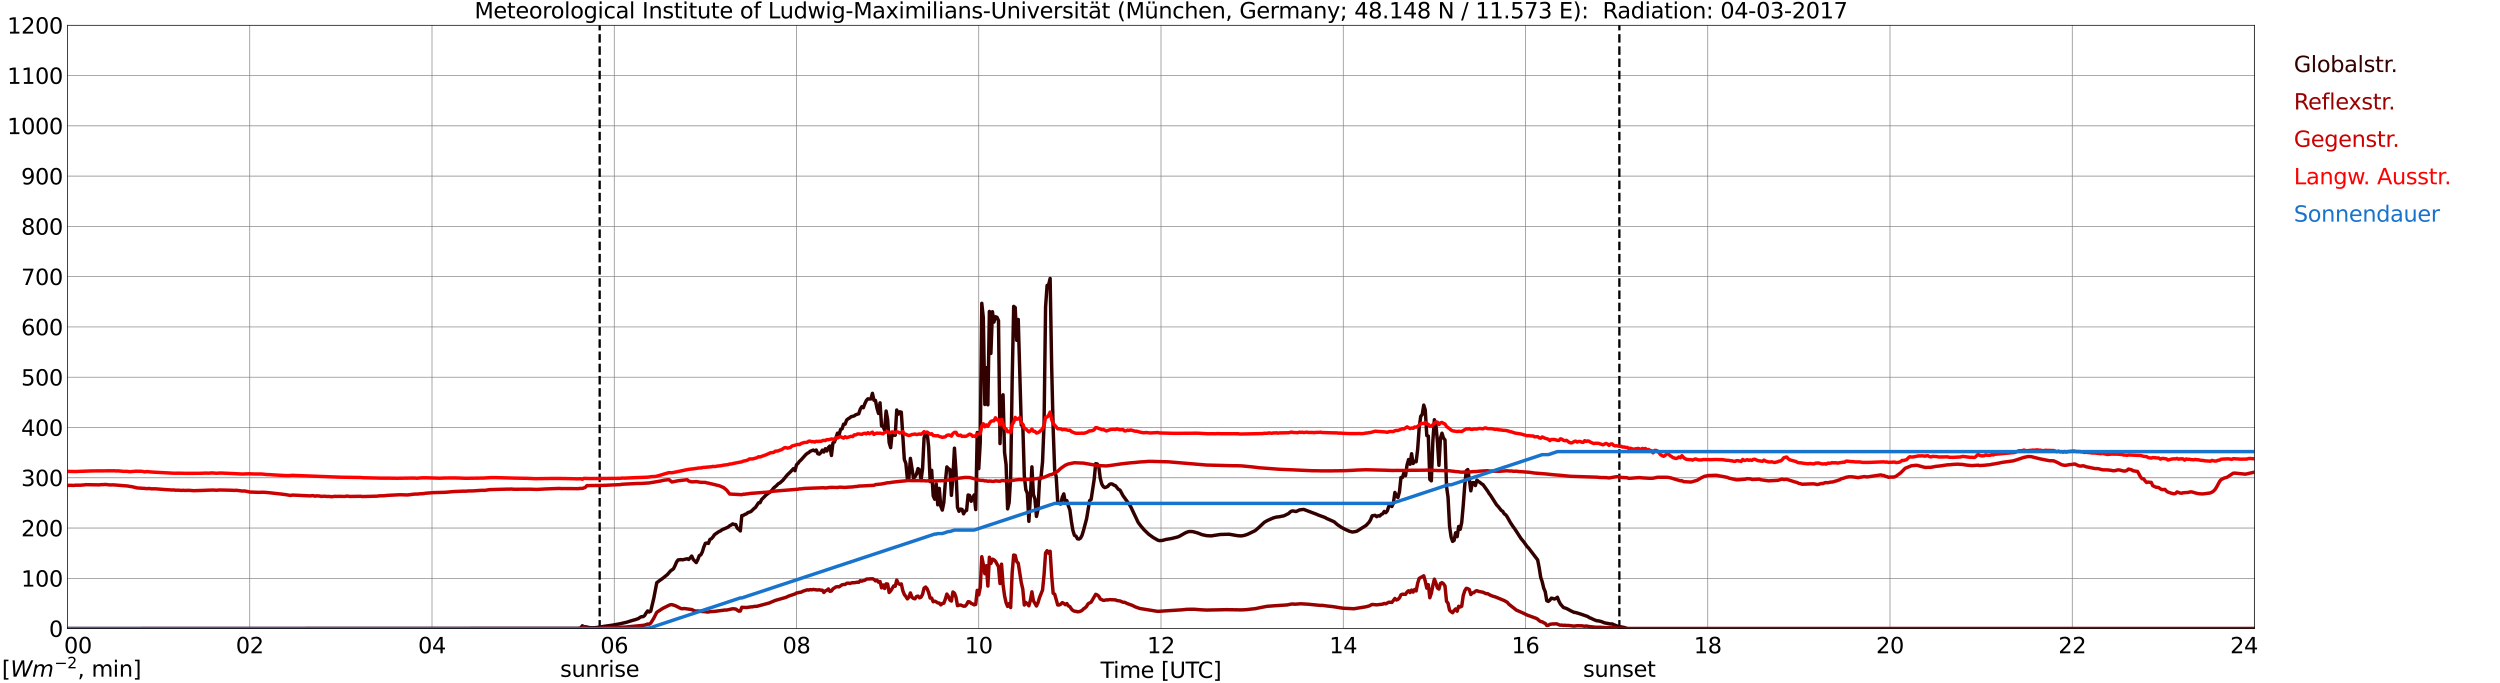 <?xml version="1.0" encoding="utf-8" standalone="no"?>
<!DOCTYPE svg PUBLIC "-//W3C//DTD SVG 1.1//EN"
  "http://www.w3.org/Graphics/SVG/1.1/DTD/svg11.dtd">
<svg xmlns:xlink="http://www.w3.org/1999/xlink" width="1085.4pt" height="296.64pt" viewBox="0 0 1085.4 296.64" xmlns="http://www.w3.org/2000/svg" version="1.1">
 <defs>
  <style type="text/css">*{stroke-linejoin: round; stroke-linecap: butt}</style>
 </defs>
 <g id="figure_1">
  <g id="patch_1">
   <path d="M 0 296.64 
L 1085.4 296.64 
L 1085.4 0 
L 0 0 
z
" style="fill: #ffffff"/>
  </g>
  <g id="axes_1">
   <g id="patch_2">
    <path d="M 29.306 272.909 
L 978.814 272.909 
L 978.814 10.976 
L 29.306 10.976 
z
" style="fill: #ffffff"/>
   </g>
   <g id="patch_3">
    <path d="M 978.814 272.909 
L 978.814 272.909 
L 978.814 10.976 
L 978.814 10.976 
z
" clip-path="url(#p087c1eecd1)" style="fill: #d3d3d3; opacity: 0.25; stroke: #d3d3d3; stroke-linejoin: miter"/>
   </g>
   <g id="matplotlib.axis_1">
    <g id="xtick_1">
     <g id="line2d_1">
      <path d="M 29.306 272.909 
L 29.306 10.976 
" clip-path="url(#p087c1eecd1)" style="fill: none; stroke: #808080; stroke-width: 0.3; stroke-linecap: square"/>
     </g>
     <g id="line2d_2"/>
     <g id="text_1">
      <!--    00 -->
      <g transform="translate(18.733 283.627) scale(0.095 -0.095)">
       <defs>
        <path id="DejaVuSans-20" transform="scale(0.016)"/>
        <path id="DejaVuSans-30" d="M 2034 4250 
Q 1547 4250 1301 3770 
Q 1056 3291 1056 2328 
Q 1056 1369 1301 889 
Q 1547 409 2034 409 
Q 2525 409 2770 889 
Q 3016 1369 3016 2328 
Q 3016 3291 2770 3770 
Q 2525 4250 2034 4250 
z
M 2034 4750 
Q 2819 4750 3233 4129 
Q 3647 3509 3647 2328 
Q 3647 1150 3233 529 
Q 2819 -91 2034 -91 
Q 1250 -91 836 529 
Q 422 1150 422 2328 
Q 422 3509 836 4129 
Q 1250 4750 2034 4750 
z
" transform="scale(0.016)"/>
       </defs>
       <use xlink:href="#DejaVuSans-20"/>
       <use xlink:href="#DejaVuSans-20" transform="translate(31.787 0)"/>
       <use xlink:href="#DejaVuSans-20" transform="translate(63.574 0)"/>
       <use xlink:href="#DejaVuSans-30" transform="translate(95.361 0)"/>
       <use xlink:href="#DejaVuSans-30" transform="translate(158.984 0)"/>
      </g>
     </g>
    </g>
    <g id="xtick_2">
     <g id="line2d_3">
      <path d="M 108.431 272.909 
L 108.431 10.976 
" clip-path="url(#p087c1eecd1)" style="fill: none; stroke: #808080; stroke-width: 0.3; stroke-linecap: square"/>
     </g>
     <g id="line2d_4"/>
     <g id="text_2">
      <!-- 02 -->
      <g transform="translate(102.387 283.627) scale(0.095 -0.095)">
       <defs>
        <path id="DejaVuSans-32" d="M 1228 531 
L 3431 531 
L 3431 0 
L 469 0 
L 469 531 
Q 828 903 1448 1529 
Q 2069 2156 2228 2338 
Q 2531 2678 2651 2914 
Q 2772 3150 2772 3378 
Q 2772 3750 2511 3984 
Q 2250 4219 1831 4219 
Q 1534 4219 1204 4116 
Q 875 4013 500 3803 
L 500 4441 
Q 881 4594 1212 4672 
Q 1544 4750 1819 4750 
Q 2544 4750 2975 4387 
Q 3406 4025 3406 3419 
Q 3406 3131 3298 2873 
Q 3191 2616 2906 2266 
Q 2828 2175 2409 1742 
Q 1991 1309 1228 531 
z
" transform="scale(0.016)"/>
       </defs>
       <use xlink:href="#DejaVuSans-30"/>
       <use xlink:href="#DejaVuSans-32" transform="translate(63.623 0)"/>
      </g>
     </g>
    </g>
    <g id="xtick_3">
     <g id="line2d_5">
      <path d="M 187.557 272.909 
L 187.557 10.976 
" clip-path="url(#p087c1eecd1)" style="fill: none; stroke: #808080; stroke-width: 0.3; stroke-linecap: square"/>
     </g>
     <g id="line2d_6"/>
     <g id="text_3">
      <!-- 04 -->
      <g transform="translate(181.513 283.627) scale(0.095 -0.095)">
       <defs>
        <path id="DejaVuSans-34" d="M 2419 4116 
L 825 1625 
L 2419 1625 
L 2419 4116 
z
M 2253 4666 
L 3047 4666 
L 3047 1625 
L 3713 1625 
L 3713 1100 
L 3047 1100 
L 3047 0 
L 2419 0 
L 2419 1100 
L 313 1100 
L 313 1709 
L 2253 4666 
z
" transform="scale(0.016)"/>
       </defs>
       <use xlink:href="#DejaVuSans-30"/>
       <use xlink:href="#DejaVuSans-34" transform="translate(63.623 0)"/>
      </g>
     </g>
    </g>
    <g id="xtick_4">
     <g id="line2d_7">
      <path d="M 266.683 272.909 
L 266.683 10.976 
" clip-path="url(#p087c1eecd1)" style="fill: none; stroke: #808080; stroke-width: 0.3; stroke-linecap: square"/>
     </g>
     <g id="line2d_8"/>
     <g id="text_4">
      <!-- 06 -->
      <g transform="translate(260.638 283.627) scale(0.095 -0.095)">
       <defs>
        <path id="DejaVuSans-36" d="M 2113 2584 
Q 1688 2584 1439 2293 
Q 1191 2003 1191 1497 
Q 1191 994 1439 701 
Q 1688 409 2113 409 
Q 2538 409 2786 701 
Q 3034 994 3034 1497 
Q 3034 2003 2786 2293 
Q 2538 2584 2113 2584 
z
M 3366 4563 
L 3366 3988 
Q 3128 4100 2886 4159 
Q 2644 4219 2406 4219 
Q 1781 4219 1451 3797 
Q 1122 3375 1075 2522 
Q 1259 2794 1537 2939 
Q 1816 3084 2150 3084 
Q 2853 3084 3261 2657 
Q 3669 2231 3669 1497 
Q 3669 778 3244 343 
Q 2819 -91 2113 -91 
Q 1303 -91 875 529 
Q 447 1150 447 2328 
Q 447 3434 972 4092 
Q 1497 4750 2381 4750 
Q 2619 4750 2861 4703 
Q 3103 4656 3366 4563 
z
" transform="scale(0.016)"/>
       </defs>
       <use xlink:href="#DejaVuSans-30"/>
       <use xlink:href="#DejaVuSans-36" transform="translate(63.623 0)"/>
      </g>
     </g>
    </g>
    <g id="xtick_5">
     <g id="line2d_9">
      <path d="M 345.808 272.909 
L 345.808 10.976 
" clip-path="url(#p087c1eecd1)" style="fill: none; stroke: #808080; stroke-width: 0.3; stroke-linecap: square"/>
     </g>
     <g id="line2d_10"/>
     <g id="text_5">
      <!-- 08 -->
      <g transform="translate(339.764 283.627) scale(0.095 -0.095)">
       <defs>
        <path id="DejaVuSans-38" d="M 2034 2216 
Q 1584 2216 1326 1975 
Q 1069 1734 1069 1313 
Q 1069 891 1326 650 
Q 1584 409 2034 409 
Q 2484 409 2743 651 
Q 3003 894 3003 1313 
Q 3003 1734 2745 1975 
Q 2488 2216 2034 2216 
z
M 1403 2484 
Q 997 2584 770 2862 
Q 544 3141 544 3541 
Q 544 4100 942 4425 
Q 1341 4750 2034 4750 
Q 2731 4750 3128 4425 
Q 3525 4100 3525 3541 
Q 3525 3141 3298 2862 
Q 3072 2584 2669 2484 
Q 3125 2378 3379 2068 
Q 3634 1759 3634 1313 
Q 3634 634 3220 271 
Q 2806 -91 2034 -91 
Q 1263 -91 848 271 
Q 434 634 434 1313 
Q 434 1759 690 2068 
Q 947 2378 1403 2484 
z
M 1172 3481 
Q 1172 3119 1398 2916 
Q 1625 2713 2034 2713 
Q 2441 2713 2670 2916 
Q 2900 3119 2900 3481 
Q 2900 3844 2670 4047 
Q 2441 4250 2034 4250 
Q 1625 4250 1398 4047 
Q 1172 3844 1172 3481 
z
" transform="scale(0.016)"/>
       </defs>
       <use xlink:href="#DejaVuSans-30"/>
       <use xlink:href="#DejaVuSans-38" transform="translate(63.623 0)"/>
      </g>
     </g>
    </g>
    <g id="xtick_6">
     <g id="line2d_11">
      <path d="M 424.934 272.909 
L 424.934 10.976 
" clip-path="url(#p087c1eecd1)" style="fill: none; stroke: #808080; stroke-width: 0.3; stroke-linecap: square"/>
     </g>
     <g id="line2d_12"/>
     <g id="text_6">
      <!-- 10 -->
      <g transform="translate(418.89 283.627) scale(0.095 -0.095)">
       <defs>
        <path id="DejaVuSans-31" d="M 794 531 
L 1825 531 
L 1825 4091 
L 703 3866 
L 703 4441 
L 1819 4666 
L 2450 4666 
L 2450 531 
L 3481 531 
L 3481 0 
L 794 0 
L 794 531 
z
" transform="scale(0.016)"/>
       </defs>
       <use xlink:href="#DejaVuSans-31"/>
       <use xlink:href="#DejaVuSans-30" transform="translate(63.623 0)"/>
      </g>
     </g>
    </g>
    <g id="xtick_7">
     <g id="line2d_13">
      <path d="M 504.06 272.909 
L 504.06 10.976 
" clip-path="url(#p087c1eecd1)" style="fill: none; stroke: #808080; stroke-width: 0.3; stroke-linecap: square"/>
     </g>
     <g id="line2d_14"/>
     <g id="text_7">
      <!-- 12 -->
      <g transform="translate(498.015 283.627) scale(0.095 -0.095)">
       <use xlink:href="#DejaVuSans-31"/>
       <use xlink:href="#DejaVuSans-32" transform="translate(63.623 0)"/>
      </g>
     </g>
    </g>
    <g id="xtick_8">
     <g id="line2d_15">
      <path d="M 583.185 272.909 
L 583.185 10.976 
" clip-path="url(#p087c1eecd1)" style="fill: none; stroke: #808080; stroke-width: 0.3; stroke-linecap: square"/>
     </g>
     <g id="line2d_16"/>
     <g id="text_8">
      <!-- 14 -->
      <g transform="translate(577.141 283.627) scale(0.095 -0.095)">
       <use xlink:href="#DejaVuSans-31"/>
       <use xlink:href="#DejaVuSans-34" transform="translate(63.623 0)"/>
      </g>
     </g>
    </g>
    <g id="xtick_9">
     <g id="line2d_17">
      <path d="M 662.311 272.909 
L 662.311 10.976 
" clip-path="url(#p087c1eecd1)" style="fill: none; stroke: #808080; stroke-width: 0.3; stroke-linecap: square"/>
     </g>
     <g id="line2d_18"/>
     <g id="text_9">
      <!-- 16 -->
      <g transform="translate(656.267 283.627) scale(0.095 -0.095)">
       <use xlink:href="#DejaVuSans-31"/>
       <use xlink:href="#DejaVuSans-36" transform="translate(63.623 0)"/>
      </g>
     </g>
    </g>
    <g id="xtick_10">
     <g id="line2d_19">
      <path d="M 741.437 272.909 
L 741.437 10.976 
" clip-path="url(#p087c1eecd1)" style="fill: none; stroke: #808080; stroke-width: 0.3; stroke-linecap: square"/>
     </g>
     <g id="line2d_20"/>
     <g id="text_10">
      <!-- 18 -->
      <g transform="translate(735.392 283.627) scale(0.095 -0.095)">
       <use xlink:href="#DejaVuSans-31"/>
       <use xlink:href="#DejaVuSans-38" transform="translate(63.623 0)"/>
      </g>
     </g>
    </g>
    <g id="xtick_11">
     <g id="line2d_21">
      <path d="M 820.562 272.909 
L 820.562 10.976 
" clip-path="url(#p087c1eecd1)" style="fill: none; stroke: #808080; stroke-width: 0.3; stroke-linecap: square"/>
     </g>
     <g id="line2d_22"/>
     <g id="text_11">
      <!-- 20 -->
      <g transform="translate(814.518 283.627) scale(0.095 -0.095)">
       <use xlink:href="#DejaVuSans-32"/>
       <use xlink:href="#DejaVuSans-30" transform="translate(63.623 0)"/>
      </g>
     </g>
    </g>
    <g id="xtick_12">
     <g id="line2d_23">
      <path d="M 899.688 272.909 
L 899.688 10.976 
" clip-path="url(#p087c1eecd1)" style="fill: none; stroke: #808080; stroke-width: 0.3; stroke-linecap: square"/>
     </g>
     <g id="line2d_24"/>
     <g id="text_12">
      <!-- 22 -->
      <g transform="translate(893.644 283.627) scale(0.095 -0.095)">
       <use xlink:href="#DejaVuSans-32"/>
       <use xlink:href="#DejaVuSans-32" transform="translate(63.623 0)"/>
      </g>
     </g>
    </g>
    <g id="xtick_13">
     <g id="line2d_25">
      <path d="M 978.814 272.909 
L 978.814 10.976 
" clip-path="url(#p087c1eecd1)" style="fill: none; stroke: #808080; stroke-width: 0.3; stroke-linecap: square"/>
     </g>
     <g id="line2d_26"/>
     <g id="text_13">
      <!-- 24    -->
      <g transform="translate(968.241 283.627) scale(0.095 -0.095)">
       <use xlink:href="#DejaVuSans-32"/>
       <use xlink:href="#DejaVuSans-34" transform="translate(63.623 0)"/>
       <use xlink:href="#DejaVuSans-20" transform="translate(127.246 0)"/>
       <use xlink:href="#DejaVuSans-20" transform="translate(159.033 0)"/>
       <use xlink:href="#DejaVuSans-20" transform="translate(190.82 0)"/>
      </g>
     </g>
    </g>
    <g id="text_14">
     <!-- Time [UTC] -->
     <g transform="translate(477.806 294.322) scale(0.095 -0.095)">
      <defs>
       <path id="DejaVuSans-54" d="M -19 4666 
L 3928 4666 
L 3928 4134 
L 2272 4134 
L 2272 0 
L 1638 0 
L 1638 4134 
L -19 4134 
L -19 4666 
z
" transform="scale(0.016)"/>
       <path id="DejaVuSans-69" d="M 603 3500 
L 1178 3500 
L 1178 0 
L 603 0 
L 603 3500 
z
M 603 4863 
L 1178 4863 
L 1178 4134 
L 603 4134 
L 603 4863 
z
" transform="scale(0.016)"/>
       <path id="DejaVuSans-6d" d="M 3328 2828 
Q 3544 3216 3844 3400 
Q 4144 3584 4550 3584 
Q 5097 3584 5394 3201 
Q 5691 2819 5691 2113 
L 5691 0 
L 5113 0 
L 5113 2094 
Q 5113 2597 4934 2840 
Q 4756 3084 4391 3084 
Q 3944 3084 3684 2787 
Q 3425 2491 3425 1978 
L 3425 0 
L 2847 0 
L 2847 2094 
Q 2847 2600 2669 2842 
Q 2491 3084 2119 3084 
Q 1678 3084 1418 2786 
Q 1159 2488 1159 1978 
L 1159 0 
L 581 0 
L 581 3500 
L 1159 3500 
L 1159 2956 
Q 1356 3278 1631 3431 
Q 1906 3584 2284 3584 
Q 2666 3584 2933 3390 
Q 3200 3197 3328 2828 
z
" transform="scale(0.016)"/>
       <path id="DejaVuSans-65" d="M 3597 1894 
L 3597 1613 
L 953 1613 
Q 991 1019 1311 708 
Q 1631 397 2203 397 
Q 2534 397 2845 478 
Q 3156 559 3463 722 
L 3463 178 
Q 3153 47 2828 -22 
Q 2503 -91 2169 -91 
Q 1331 -91 842 396 
Q 353 884 353 1716 
Q 353 2575 817 3079 
Q 1281 3584 2069 3584 
Q 2775 3584 3186 3129 
Q 3597 2675 3597 1894 
z
M 3022 2063 
Q 3016 2534 2758 2815 
Q 2500 3097 2075 3097 
Q 1594 3097 1305 2825 
Q 1016 2553 972 2059 
L 3022 2063 
z
" transform="scale(0.016)"/>
       <path id="DejaVuSans-5b" d="M 550 4863 
L 1875 4863 
L 1875 4416 
L 1125 4416 
L 1125 -397 
L 1875 -397 
L 1875 -844 
L 550 -844 
L 550 4863 
z
" transform="scale(0.016)"/>
       <path id="DejaVuSans-55" d="M 556 4666 
L 1191 4666 
L 1191 1831 
Q 1191 1081 1462 751 
Q 1734 422 2344 422 
Q 2950 422 3222 751 
Q 3494 1081 3494 1831 
L 3494 4666 
L 4128 4666 
L 4128 1753 
Q 4128 841 3676 375 
Q 3225 -91 2344 -91 
Q 1459 -91 1007 375 
Q 556 841 556 1753 
L 556 4666 
z
" transform="scale(0.016)"/>
       <path id="DejaVuSans-43" d="M 4122 4306 
L 4122 3641 
Q 3803 3938 3442 4084 
Q 3081 4231 2675 4231 
Q 1875 4231 1450 3742 
Q 1025 3253 1025 2328 
Q 1025 1406 1450 917 
Q 1875 428 2675 428 
Q 3081 428 3442 575 
Q 3803 722 4122 1019 
L 4122 359 
Q 3791 134 3420 21 
Q 3050 -91 2638 -91 
Q 1578 -91 968 557 
Q 359 1206 359 2328 
Q 359 3453 968 4101 
Q 1578 4750 2638 4750 
Q 3056 4750 3426 4639 
Q 3797 4528 4122 4306 
z
" transform="scale(0.016)"/>
       <path id="DejaVuSans-5d" d="M 1947 4863 
L 1947 -844 
L 622 -844 
L 622 -397 
L 1369 -397 
L 1369 4416 
L 622 4416 
L 622 4863 
L 1947 4863 
z
" transform="scale(0.016)"/>
      </defs>
      <use xlink:href="#DejaVuSans-54"/>
      <use xlink:href="#DejaVuSans-69" transform="translate(57.959 0)"/>
      <use xlink:href="#DejaVuSans-6d" transform="translate(85.742 0)"/>
      <use xlink:href="#DejaVuSans-65" transform="translate(183.154 0)"/>
      <use xlink:href="#DejaVuSans-20" transform="translate(244.678 0)"/>
      <use xlink:href="#DejaVuSans-5b" transform="translate(276.465 0)"/>
      <use xlink:href="#DejaVuSans-55" transform="translate(315.479 0)"/>
      <use xlink:href="#DejaVuSans-54" transform="translate(388.672 0)"/>
      <use xlink:href="#DejaVuSans-43" transform="translate(443.881 0)"/>
      <use xlink:href="#DejaVuSans-5d" transform="translate(513.705 0)"/>
     </g>
    </g>
   </g>
   <g id="matplotlib.axis_2">
    <g id="ytick_1">
     <g id="line2d_27">
      <path d="M 29.306 272.909 
L 978.814 272.909 
" clip-path="url(#p087c1eecd1)" style="fill: none; stroke: #808080; stroke-width: 0.3; stroke-linecap: square"/>
     </g>
     <g id="line2d_28"/>
     <g id="text_15">
      <!-- 0 -->
      <g transform="translate(21.261 276.518) scale(0.095 -0.095)">
       <use xlink:href="#DejaVuSans-30"/>
      </g>
     </g>
    </g>
    <g id="ytick_2">
     <g id="line2d_29">
      <path d="M 29.306 251.081 
L 978.814 251.081 
" clip-path="url(#p087c1eecd1)" style="fill: none; stroke: #808080; stroke-width: 0.3; stroke-linecap: square"/>
     </g>
     <g id="line2d_30"/>
     <g id="text_16">
      <!-- 100 -->
      <g transform="translate(9.173 254.69) scale(0.095 -0.095)">
       <use xlink:href="#DejaVuSans-31"/>
       <use xlink:href="#DejaVuSans-30" transform="translate(63.623 0)"/>
       <use xlink:href="#DejaVuSans-30" transform="translate(127.246 0)"/>
      </g>
     </g>
    </g>
    <g id="ytick_3">
     <g id="line2d_31">
      <path d="M 29.306 229.253 
L 978.814 229.253 
" clip-path="url(#p087c1eecd1)" style="fill: none; stroke: #808080; stroke-width: 0.3; stroke-linecap: square"/>
     </g>
     <g id="line2d_32"/>
     <g id="text_17">
      <!-- 200 -->
      <g transform="translate(9.173 232.863) scale(0.095 -0.095)">
       <use xlink:href="#DejaVuSans-32"/>
       <use xlink:href="#DejaVuSans-30" transform="translate(63.623 0)"/>
       <use xlink:href="#DejaVuSans-30" transform="translate(127.246 0)"/>
      </g>
     </g>
    </g>
    <g id="ytick_4">
     <g id="line2d_33">
      <path d="M 29.306 207.426 
L 978.814 207.426 
" clip-path="url(#p087c1eecd1)" style="fill: none; stroke: #808080; stroke-width: 0.3; stroke-linecap: square"/>
     </g>
     <g id="line2d_34"/>
     <g id="text_18">
      <!-- 300 -->
      <g transform="translate(9.173 211.035) scale(0.095 -0.095)">
       <defs>
        <path id="DejaVuSans-33" d="M 2597 2516 
Q 3050 2419 3304 2112 
Q 3559 1806 3559 1356 
Q 3559 666 3084 287 
Q 2609 -91 1734 -91 
Q 1441 -91 1130 -33 
Q 819 25 488 141 
L 488 750 
Q 750 597 1062 519 
Q 1375 441 1716 441 
Q 2309 441 2620 675 
Q 2931 909 2931 1356 
Q 2931 1769 2642 2001 
Q 2353 2234 1838 2234 
L 1294 2234 
L 1294 2753 
L 1863 2753 
Q 2328 2753 2575 2939 
Q 2822 3125 2822 3475 
Q 2822 3834 2567 4026 
Q 2313 4219 1838 4219 
Q 1578 4219 1281 4162 
Q 984 4106 628 3988 
L 628 4550 
Q 988 4650 1302 4700 
Q 1616 4750 1894 4750 
Q 2613 4750 3031 4423 
Q 3450 4097 3450 3541 
Q 3450 3153 3228 2886 
Q 3006 2619 2597 2516 
z
" transform="scale(0.016)"/>
       </defs>
       <use xlink:href="#DejaVuSans-33"/>
       <use xlink:href="#DejaVuSans-30" transform="translate(63.623 0)"/>
       <use xlink:href="#DejaVuSans-30" transform="translate(127.246 0)"/>
      </g>
     </g>
    </g>
    <g id="ytick_5">
     <g id="line2d_35">
      <path d="M 29.306 185.598 
L 978.814 185.598 
" clip-path="url(#p087c1eecd1)" style="fill: none; stroke: #808080; stroke-width: 0.3; stroke-linecap: square"/>
     </g>
     <g id="line2d_36"/>
     <g id="text_19">
      <!-- 400 -->
      <g transform="translate(9.173 189.207) scale(0.095 -0.095)">
       <use xlink:href="#DejaVuSans-34"/>
       <use xlink:href="#DejaVuSans-30" transform="translate(63.623 0)"/>
       <use xlink:href="#DejaVuSans-30" transform="translate(127.246 0)"/>
      </g>
     </g>
    </g>
    <g id="ytick_6">
     <g id="line2d_37">
      <path d="M 29.306 163.77 
L 978.814 163.77 
" clip-path="url(#p087c1eecd1)" style="fill: none; stroke: #808080; stroke-width: 0.3; stroke-linecap: square"/>
     </g>
     <g id="line2d_38"/>
     <g id="text_20">
      <!-- 500 -->
      <g transform="translate(9.173 167.379) scale(0.095 -0.095)">
       <defs>
        <path id="DejaVuSans-35" d="M 691 4666 
L 3169 4666 
L 3169 4134 
L 1269 4134 
L 1269 2991 
Q 1406 3038 1543 3061 
Q 1681 3084 1819 3084 
Q 2600 3084 3056 2656 
Q 3513 2228 3513 1497 
Q 3513 744 3044 326 
Q 2575 -91 1722 -91 
Q 1428 -91 1123 -41 
Q 819 9 494 109 
L 494 744 
Q 775 591 1075 516 
Q 1375 441 1709 441 
Q 2250 441 2565 725 
Q 2881 1009 2881 1497 
Q 2881 1984 2565 2268 
Q 2250 2553 1709 2553 
Q 1456 2553 1204 2497 
Q 953 2441 691 2322 
L 691 4666 
z
" transform="scale(0.016)"/>
       </defs>
       <use xlink:href="#DejaVuSans-35"/>
       <use xlink:href="#DejaVuSans-30" transform="translate(63.623 0)"/>
       <use xlink:href="#DejaVuSans-30" transform="translate(127.246 0)"/>
      </g>
     </g>
    </g>
    <g id="ytick_7">
     <g id="line2d_39">
      <path d="M 29.306 141.942 
L 978.814 141.942 
" clip-path="url(#p087c1eecd1)" style="fill: none; stroke: #808080; stroke-width: 0.3; stroke-linecap: square"/>
     </g>
     <g id="line2d_40"/>
     <g id="text_21">
      <!-- 600 -->
      <g transform="translate(9.173 145.551) scale(0.095 -0.095)">
       <use xlink:href="#DejaVuSans-36"/>
       <use xlink:href="#DejaVuSans-30" transform="translate(63.623 0)"/>
       <use xlink:href="#DejaVuSans-30" transform="translate(127.246 0)"/>
      </g>
     </g>
    </g>
    <g id="ytick_8">
     <g id="line2d_41">
      <path d="M 29.306 120.114 
L 978.814 120.114 
" clip-path="url(#p087c1eecd1)" style="fill: none; stroke: #808080; stroke-width: 0.3; stroke-linecap: square"/>
     </g>
     <g id="line2d_42"/>
     <g id="text_22">
      <!-- 700 -->
      <g transform="translate(9.173 123.724) scale(0.095 -0.095)">
       <defs>
        <path id="DejaVuSans-37" d="M 525 4666 
L 3525 4666 
L 3525 4397 
L 1831 0 
L 1172 0 
L 2766 4134 
L 525 4134 
L 525 4666 
z
" transform="scale(0.016)"/>
       </defs>
       <use xlink:href="#DejaVuSans-37"/>
       <use xlink:href="#DejaVuSans-30" transform="translate(63.623 0)"/>
       <use xlink:href="#DejaVuSans-30" transform="translate(127.246 0)"/>
      </g>
     </g>
    </g>
    <g id="ytick_9">
     <g id="line2d_43">
      <path d="M 29.306 98.287 
L 978.814 98.287 
" clip-path="url(#p087c1eecd1)" style="fill: none; stroke: #808080; stroke-width: 0.3; stroke-linecap: square"/>
     </g>
     <g id="line2d_44"/>
     <g id="text_23">
      <!-- 800 -->
      <g transform="translate(9.173 101.896) scale(0.095 -0.095)">
       <use xlink:href="#DejaVuSans-38"/>
       <use xlink:href="#DejaVuSans-30" transform="translate(63.623 0)"/>
       <use xlink:href="#DejaVuSans-30" transform="translate(127.246 0)"/>
      </g>
     </g>
    </g>
    <g id="ytick_10">
     <g id="line2d_45">
      <path d="M 29.306 76.459 
L 978.814 76.459 
" clip-path="url(#p087c1eecd1)" style="fill: none; stroke: #808080; stroke-width: 0.3; stroke-linecap: square"/>
     </g>
     <g id="line2d_46"/>
     <g id="text_24">
      <!-- 900 -->
      <g transform="translate(9.173 80.068) scale(0.095 -0.095)">
       <defs>
        <path id="DejaVuSans-39" d="M 703 97 
L 703 672 
Q 941 559 1184 500 
Q 1428 441 1663 441 
Q 2288 441 2617 861 
Q 2947 1281 2994 2138 
Q 2813 1869 2534 1725 
Q 2256 1581 1919 1581 
Q 1219 1581 811 2004 
Q 403 2428 403 3163 
Q 403 3881 828 4315 
Q 1253 4750 1959 4750 
Q 2769 4750 3195 4129 
Q 3622 3509 3622 2328 
Q 3622 1225 3098 567 
Q 2575 -91 1691 -91 
Q 1453 -91 1209 -44 
Q 966 3 703 97 
z
M 1959 2075 
Q 2384 2075 2632 2365 
Q 2881 2656 2881 3163 
Q 2881 3666 2632 3958 
Q 2384 4250 1959 4250 
Q 1534 4250 1286 3958 
Q 1038 3666 1038 3163 
Q 1038 2656 1286 2365 
Q 1534 2075 1959 2075 
z
" transform="scale(0.016)"/>
       </defs>
       <use xlink:href="#DejaVuSans-39"/>
       <use xlink:href="#DejaVuSans-30" transform="translate(63.623 0)"/>
       <use xlink:href="#DejaVuSans-30" transform="translate(127.246 0)"/>
      </g>
     </g>
    </g>
    <g id="ytick_11">
     <g id="line2d_47">
      <path d="M 29.306 54.631 
L 978.814 54.631 
" clip-path="url(#p087c1eecd1)" style="fill: none; stroke: #808080; stroke-width: 0.3; stroke-linecap: square"/>
     </g>
     <g id="line2d_48"/>
     <g id="text_25">
      <!-- 1000 -->
      <g transform="translate(3.128 58.24) scale(0.095 -0.095)">
       <use xlink:href="#DejaVuSans-31"/>
       <use xlink:href="#DejaVuSans-30" transform="translate(63.623 0)"/>
       <use xlink:href="#DejaVuSans-30" transform="translate(127.246 0)"/>
       <use xlink:href="#DejaVuSans-30" transform="translate(190.869 0)"/>
      </g>
     </g>
    </g>
    <g id="ytick_12">
     <g id="line2d_49">
      <path d="M 29.306 32.803 
L 978.814 32.803 
" clip-path="url(#p087c1eecd1)" style="fill: none; stroke: #808080; stroke-width: 0.3; stroke-linecap: square"/>
     </g>
     <g id="line2d_50"/>
     <g id="text_26">
      <!-- 1100 -->
      <g transform="translate(3.128 36.413) scale(0.095 -0.095)">
       <use xlink:href="#DejaVuSans-31"/>
       <use xlink:href="#DejaVuSans-31" transform="translate(63.623 0)"/>
       <use xlink:href="#DejaVuSans-30" transform="translate(127.246 0)"/>
       <use xlink:href="#DejaVuSans-30" transform="translate(190.869 0)"/>
      </g>
     </g>
    </g>
    <g id="ytick_13">
     <g id="line2d_51">
      <path d="M 29.306 10.976 
L 978.814 10.976 
" clip-path="url(#p087c1eecd1)" style="fill: none; stroke: #808080; stroke-width: 0.3; stroke-linecap: square"/>
     </g>
     <g id="line2d_52"/>
     <g id="text_27">
      <!-- 1200 -->
      <g transform="translate(3.128 14.585) scale(0.095 -0.095)">
       <use xlink:href="#DejaVuSans-31"/>
       <use xlink:href="#DejaVuSans-32" transform="translate(63.623 0)"/>
       <use xlink:href="#DejaVuSans-30" transform="translate(127.246 0)"/>
       <use xlink:href="#DejaVuSans-30" transform="translate(190.869 0)"/>
      </g>
     </g>
    </g>
   </g>
   <g id="line2d_53">
    <path d="M 260.353 272.909 
L 260.353 10.976 
" clip-path="url(#p087c1eecd1)" style="fill: none; stroke-dasharray: 3.7,1.6; stroke-dashoffset: 0; stroke: #000000"/>
   </g>
   <g id="line2d_54">
    <path d="M 703.061 272.909 
L 703.061 10.976 
" clip-path="url(#p087c1eecd1)" style="fill: none; stroke-dasharray: 3.7,1.6; stroke-dashoffset: 0; stroke: #000000"/>
   </g>
   <g id="line2d_55">
    <path d="M 29.306 272.909 
L 250.858 272.819 
L 252.176 272.645 
L 252.836 271.697 
L 253.495 272.103 
L 254.155 272.103 
L 256.133 272.529 
L 258.111 272.549 
L 260.748 272.219 
L 262.067 271.968 
L 266.023 271.405 
L 269.32 270.787 
L 270.639 270.477 
L 271.958 270.185 
L 274.595 269.353 
L 275.914 269.004 
L 277.233 268.519 
L 277.892 268.037 
L 278.552 267.727 
L 279.211 267.744 
L 279.87 267.242 
L 280.53 266.118 
L 281.189 265.247 
L 281.849 265.712 
L 282.508 265.363 
L 283.827 259.823 
L 285.145 252.987 
L 286.464 251.98 
L 287.783 251.05 
L 289.761 249.442 
L 291.08 247.912 
L 292.399 246.945 
L 293.058 245.626 
L 293.717 244.039 
L 294.377 243.11 
L 295.696 242.955 
L 296.355 243.051 
L 298.333 242.586 
L 298.992 242.915 
L 300.311 241.424 
L 300.971 242.876 
L 302.289 244.251 
L 302.949 242.974 
L 303.608 241.23 
L 304.267 240.901 
L 304.927 239.624 
L 305.586 237.434 
L 306.246 235.885 
L 306.905 235.769 
L 307.564 235.924 
L 308.224 234.199 
L 308.883 233.87 
L 309.543 233.115 
L 310.202 232.128 
L 312.18 230.753 
L 312.839 230.5 
L 313.499 229.978 
L 314.818 229.434 
L 316.136 228.834 
L 316.796 228.254 
L 317.455 227.924 
L 318.114 227.442 
L 318.774 227.712 
L 319.433 227.749 
L 320.093 229.319 
L 320.752 229.823 
L 321.411 230.519 
L 322.071 223.857 
L 322.73 223.761 
L 323.39 223.334 
L 324.049 223.102 
L 324.708 222.559 
L 326.027 222.096 
L 327.346 220.817 
L 328.005 220.293 
L 329.324 218.298 
L 329.983 218.261 
L 330.643 216.886 
L 332.621 214.891 
L 334.599 213.38 
L 335.258 212.701 
L 335.918 211.85 
L 337.236 210.746 
L 337.896 210.03 
L 338.555 209.7 
L 339.874 208.537 
L 341.852 206.135 
L 343.171 204.876 
L 344.49 203.464 
L 345.149 204.354 
L 345.808 201.798 
L 346.468 201.159 
L 347.127 200.268 
L 347.787 199.666 
L 349.765 197.459 
L 350.424 196.878 
L 351.083 196.529 
L 351.743 195.948 
L 353.062 195.405 
L 353.721 195.774 
L 354.38 195.388 
L 355.04 196.955 
L 355.699 197.169 
L 356.359 196.549 
L 357.018 195.444 
L 357.677 196.258 
L 358.337 194.824 
L 358.996 195.794 
L 359.655 194.283 
L 360.315 193.643 
L 360.974 197.749 
L 361.634 192.268 
L 362.293 191.899 
L 363.612 188.047 
L 364.271 188.977 
L 364.93 186.477 
L 365.59 186.207 
L 366.249 184.153 
L 366.909 184.172 
L 367.568 182.372 
L 368.227 181.828 
L 368.887 181.442 
L 369.546 180.898 
L 370.865 180.571 
L 371.524 180.067 
L 372.843 179.641 
L 373.502 177.646 
L 374.162 176.561 
L 374.821 177.026 
L 375.481 175.262 
L 376.14 173.887 
L 376.799 173.152 
L 377.459 173.25 
L 378.118 173.191 
L 378.777 170.77 
L 379.437 173.771 
L 380.096 173.85 
L 380.756 177.238 
L 381.415 179.506 
L 382.074 174.896 
L 382.734 184.869 
L 383.393 185.218 
L 384.053 186.709 
L 384.712 178.458 
L 385.371 182.081 
L 386.031 192.133 
L 386.69 194.359 
L 387.349 187.833 
L 388.009 188.957 
L 388.668 188.957 
L 389.328 178.013 
L 389.987 179.816 
L 390.646 178.787 
L 391.306 178.962 
L 392.624 199.493 
L 393.284 201.159 
L 393.943 207.762 
L 394.603 207.646 
L 395.262 199.009 
L 396.581 207.57 
L 397.24 207.026 
L 397.899 205.845 
L 398.559 203.444 
L 399.218 203.985 
L 399.878 208.421 
L 400.537 203.56 
L 401.196 190.118 
L 401.856 188.064 
L 402.515 187.968 
L 403.175 193.894 
L 403.834 209.1 
L 404.493 204.18 
L 405.153 215.297 
L 405.812 216.75 
L 406.471 210.067 
L 407.131 219.171 
L 407.79 212.042 
L 408.45 219.828 
L 409.109 221.456 
L 409.768 218.182 
L 410.428 209.311 
L 411.087 202.726 
L 411.746 203.481 
L 412.406 203.83 
L 413.065 215.065 
L 413.725 206.891 
L 414.384 194.573 
L 415.043 204.586 
L 415.703 220.256 
L 416.362 221.978 
L 417.022 221.031 
L 417.681 221.166 
L 418.34 223.083 
L 419 221.882 
L 419.659 221.592 
L 420.318 214.91 
L 420.978 215.102 
L 421.637 217.641 
L 422.956 214.871 
L 423.615 221.223 
L 424.275 187.794 
L 424.934 203.464 
L 425.593 191.88 
L 426.253 131.685 
L 426.912 137.845 
L 427.572 175.612 
L 428.231 159.634 
L 428.89 175.767 
L 429.55 135.211 
L 430.209 153.435 
L 430.869 135.346 
L 431.528 139.838 
L 432.187 137.516 
L 432.847 137.767 
L 433.506 139.161 
L 434.165 192.578 
L 434.825 172.901 
L 435.484 171.39 
L 436.144 196.49 
L 436.803 201.739 
L 437.462 220.933 
L 438.122 218.222 
L 438.781 207.336 
L 439.44 165.385 
L 440.1 133.021 
L 440.759 133.525 
L 441.419 147.762 
L 442.078 138.696 
L 443.397 184.541 
L 444.056 184.482 
L 444.716 206.581 
L 445.375 212.605 
L 446.034 214.172 
L 446.694 226.337 
L 447.353 215.548 
L 448.012 202.689 
L 448.672 214.716 
L 449.331 216.632 
L 449.991 224.207 
L 450.65 221.203 
L 451.309 208.576 
L 451.969 207.22 
L 452.628 200.539 
L 453.287 183.978 
L 453.947 133.216 
L 454.606 123.919 
L 455.266 123.666 
L 455.925 120.898 
L 456.584 159.014 
L 457.244 186.187 
L 457.903 204.335 
L 458.563 206.969 
L 459.222 217.988 
L 459.881 218.628 
L 460.541 218.822 
L 461.2 215.897 
L 461.859 214.426 
L 462.519 218.202 
L 463.178 217.351 
L 463.838 219.673 
L 464.497 221.397 
L 465.156 226.413 
L 465.816 230.308 
L 466.475 232.418 
L 467.134 232.748 
L 467.794 233.929 
L 468.453 234.044 
L 469.113 233.619 
L 469.772 232.418 
L 470.431 230.229 
L 471.75 225.233 
L 473.069 217.351 
L 473.728 216.827 
L 475.047 208.091 
L 475.706 201.294 
L 476.366 201.449 
L 477.025 202.34 
L 477.685 207.626 
L 478.344 210.145 
L 479.003 211.25 
L 479.663 211.695 
L 480.322 211.481 
L 480.981 211.132 
L 481.641 210.357 
L 482.3 210.067 
L 482.96 210.165 
L 483.619 210.63 
L 484.278 210.861 
L 485.597 212.47 
L 486.256 212.78 
L 487.575 215.22 
L 490.213 218.861 
L 490.872 219.907 
L 494.169 226.839 
L 495.488 228.583 
L 496.807 230.113 
L 498.785 231.993 
L 500.763 233.425 
L 502.741 234.549 
L 503.4 234.723 
L 504.719 234.625 
L 506.038 234.239 
L 508.675 233.793 
L 511.313 233.134 
L 511.972 232.864 
L 514.61 231.353 
L 515.929 230.829 
L 516.588 230.753 
L 517.907 230.829 
L 519.885 231.353 
L 521.863 232.128 
L 523.841 232.554 
L 525.819 232.669 
L 529.776 232.049 
L 532.413 231.973 
L 533.732 231.953 
L 536.369 232.418 
L 537.688 232.613 
L 539.007 232.669 
L 540.326 232.418 
L 541.644 231.973 
L 543.623 231.024 
L 544.941 230.384 
L 546.26 229.262 
L 548.898 226.782 
L 550.216 226.007 
L 552.854 224.846 
L 554.173 224.497 
L 555.491 224.342 
L 557.47 223.934 
L 558.788 223.277 
L 559.448 222.967 
L 560.107 222.308 
L 560.766 221.882 
L 561.426 221.843 
L 562.745 222.096 
L 564.063 221.417 
L 565.382 221.223 
L 566.042 221.184 
L 571.317 223.161 
L 572.635 223.722 
L 575.273 224.672 
L 575.932 225.078 
L 579.229 226.529 
L 580.548 227.712 
L 582.526 229.048 
L 583.845 229.744 
L 585.823 230.637 
L 587.142 230.984 
L 588.46 230.792 
L 589.12 230.618 
L 593.076 228.138 
L 594.395 226.723 
L 595.054 225.639 
L 595.714 223.953 
L 597.032 223.742 
L 597.692 224.322 
L 598.351 223.916 
L 599.011 224.032 
L 599.67 223.353 
L 600.329 223.063 
L 600.989 222.037 
L 601.648 222.578 
L 602.307 221.786 
L 602.967 219.791 
L 603.626 219.151 
L 604.286 219.907 
L 604.945 218.492 
L 605.604 213.806 
L 606.264 215.297 
L 606.923 216.013 
L 607.582 213.535 
L 608.242 207.297 
L 608.901 207.297 
L 609.561 205.07 
L 610.22 206.524 
L 610.879 201.894 
L 611.539 199.511 
L 612.198 201.565 
L 612.858 196.994 
L 613.517 201.235 
L 614.176 200.286 
L 614.836 200.48 
L 615.495 195.038 
L 616.154 185.779 
L 616.814 180.763 
L 617.473 179.971 
L 618.133 175.882 
L 618.792 178.013 
L 619.451 189.092 
L 620.111 189.324 
L 620.77 208.131 
L 621.429 208.77 
L 622.089 191.397 
L 622.748 182.236 
L 623.408 184.367 
L 624.067 191.688 
L 624.726 202.03 
L 625.386 190.254 
L 626.045 188.084 
L 626.705 190.197 
L 627.364 190.989 
L 628.023 211.191 
L 628.683 215.897 
L 629.342 228.448 
L 630.001 233.134 
L 630.661 235.053 
L 631.32 234.608 
L 631.98 231.314 
L 632.639 232.999 
L 633.298 228.583 
L 633.958 229.803 
L 634.617 226.859 
L 635.276 219.461 
L 635.936 210.667 
L 636.595 204.431 
L 637.255 203.87 
L 637.914 208.072 
L 638.573 213.107 
L 639.233 209.565 
L 639.892 209.525 
L 640.552 210.804 
L 641.211 208.441 
L 641.87 209.06 
L 642.53 209.447 
L 643.189 210.01 
L 643.848 210.396 
L 645.827 213.127 
L 646.486 214.212 
L 647.145 215.065 
L 649.783 219.228 
L 650.442 219.887 
L 651.761 221.572 
L 652.42 221.998 
L 653.08 223.083 
L 653.739 223.528 
L 654.399 224.458 
L 655.717 226.822 
L 657.036 228.817 
L 657.695 229.688 
L 659.674 232.748 
L 660.333 233.774 
L 661.652 235.38 
L 662.97 237.26 
L 663.63 237.899 
L 667.586 243.09 
L 668.246 246.44 
L 668.905 250.625 
L 669.564 252.6 
L 670.224 255.351 
L 670.883 256.918 
L 671.542 260.792 
L 672.202 261.102 
L 672.861 260.578 
L 673.521 259.707 
L 674.18 259.823 
L 674.839 260.076 
L 675.499 259.823 
L 676.158 259.301 
L 676.817 260.986 
L 677.477 262.244 
L 678.796 263.756 
L 680.114 264.182 
L 682.092 265.247 
L 683.411 265.867 
L 684.071 265.924 
L 686.049 266.524 
L 689.346 267.668 
L 690.005 268.153 
L 690.664 268.384 
L 691.983 269.023 
L 693.302 269.528 
L 693.961 269.547 
L 695.28 269.875 
L 696.599 270.418 
L 699.236 270.903 
L 699.896 270.883 
L 701.215 271.444 
L 702.533 271.948 
L 705.171 272.433 
L 706.49 272.898 
L 713.743 272.909 
L 978.154 272.909 
L 978.154 272.909 
" clip-path="url(#p087c1eecd1)" style="fill: none; stroke: #330000; stroke-width: 1.5; stroke-linecap: square"/>
   </g>
   <g id="line2d_56">
    <path d="M 29.306 272.909 
L 252.176 272.909 
L 252.836 272.728 
L 253.495 272.208 
L 254.155 272.496 
L 254.814 272.909 
L 260.089 272.909 
L 260.748 272.691 
L 266.683 272.4 
L 268.002 272.341 
L 271.298 272.263 
L 279.211 271.507 
L 279.87 271.392 
L 281.189 270.927 
L 281.849 271.005 
L 282.508 270.54 
L 283.827 268.447 
L 285.145 265.834 
L 287.783 264.11 
L 290.42 262.811 
L 291.08 262.541 
L 291.739 262.521 
L 293.058 262.91 
L 295.696 264.226 
L 296.355 264.285 
L 297.014 264.186 
L 300.311 264.632 
L 301.63 265.252 
L 302.289 265.311 
L 302.949 265.252 
L 304.927 265.524 
L 306.246 265.562 
L 306.905 265.717 
L 307.564 265.717 
L 308.224 265.542 
L 310.202 265.446 
L 314.818 264.846 
L 315.477 264.865 
L 318.114 264.285 
L 319.433 264.42 
L 320.752 265.35 
L 321.411 265.291 
L 322.071 263.665 
L 324.049 263.761 
L 326.027 263.49 
L 326.686 263.47 
L 327.346 263.296 
L 328.665 263.219 
L 333.94 261.805 
L 336.577 260.681 
L 341.193 259.365 
L 342.512 258.745 
L 343.83 258.319 
L 345.149 257.874 
L 345.808 257.448 
L 346.468 257.37 
L 347.127 257.156 
L 347.787 257.119 
L 348.446 256.75 
L 350.424 256.073 
L 351.083 256.189 
L 351.743 255.975 
L 352.402 256.073 
L 353.062 255.918 
L 354.38 256.091 
L 355.04 256.149 
L 355.699 256.053 
L 356.359 256.245 
L 357.018 256.228 
L 357.677 257.234 
L 358.337 256.518 
L 358.996 256.265 
L 359.655 255.704 
L 360.315 256.73 
L 360.974 256.575 
L 361.634 255.665 
L 362.952 254.814 
L 363.612 254.698 
L 364.271 254.794 
L 365.59 253.884 
L 366.249 253.768 
L 366.909 253.768 
L 367.568 253.264 
L 368.227 253.148 
L 368.887 253.323 
L 370.206 252.954 
L 370.865 253.013 
L 372.184 252.76 
L 372.843 252.819 
L 373.502 252.12 
L 374.162 252.334 
L 374.821 252.063 
L 375.481 251.948 
L 376.14 251.424 
L 378.777 251.269 
L 379.437 251.52 
L 380.096 252.199 
L 380.756 251.889 
L 381.415 252.76 
L 382.074 252.469 
L 382.734 255.2 
L 383.393 253.96 
L 384.053 255.49 
L 384.712 253.478 
L 385.371 253.574 
L 386.031 257.234 
L 386.69 256.555 
L 388.009 254.388 
L 388.668 254.543 
L 389.328 251.849 
L 389.987 253.264 
L 390.646 253.729 
L 391.306 253.515 
L 391.965 256.44 
L 392.624 258.145 
L 393.284 258.959 
L 393.943 260.004 
L 394.603 259.306 
L 395.262 257.429 
L 395.921 259.269 
L 396.581 259.81 
L 397.24 259.965 
L 397.899 258.996 
L 398.559 258.804 
L 399.218 259.559 
L 399.878 259.269 
L 400.537 258.048 
L 401.196 255.335 
L 401.856 254.87 
L 402.515 255.626 
L 403.175 257.254 
L 403.834 259.655 
L 404.493 259.675 
L 405.153 261.244 
L 405.812 260.991 
L 406.471 261.301 
L 407.131 261.766 
L 407.79 261.825 
L 408.45 262.619 
L 409.109 261.999 
L 409.768 261.881 
L 410.428 260.1 
L 411.087 257.911 
L 411.746 258.919 
L 412.406 260.526 
L 413.065 260.954 
L 413.725 257.02 
L 414.384 257.525 
L 415.043 259.269 
L 415.703 262.966 
L 416.362 262.735 
L 417.022 262.656 
L 418.34 263.18 
L 419 263.161 
L 419.659 262.464 
L 420.318 261.224 
L 420.978 261.32 
L 421.637 261.96 
L 422.297 262.211 
L 422.956 262.6 
L 423.615 262.386 
L 424.275 256.304 
L 424.934 258.26 
L 425.593 254.949 
L 426.253 241.702 
L 426.912 245.033 
L 427.572 249.079 
L 428.231 245.613 
L 428.89 254.445 
L 429.55 241.933 
L 430.209 244.644 
L 430.869 242.767 
L 431.528 243.038 
L 432.187 243.677 
L 433.506 246.039 
L 434.165 253.36 
L 434.825 244.937 
L 435.484 253.825 
L 436.144 258.686 
L 436.803 261.689 
L 437.462 263.276 
L 438.122 262.056 
L 438.781 263.78 
L 439.44 248.654 
L 440.1 240.984 
L 440.759 241.121 
L 441.419 243.852 
L 442.078 244.509 
L 443.397 252.934 
L 444.056 255.82 
L 444.716 262.676 
L 445.375 261.554 
L 446.034 262.174 
L 446.694 263.006 
L 447.353 260.624 
L 448.012 256.944 
L 448.672 260.856 
L 449.991 263.102 
L 450.65 261.689 
L 451.309 259.48 
L 452.628 256.169 
L 453.287 249.584 
L 453.947 240.054 
L 454.606 239.087 
L 455.266 240.191 
L 455.925 239.338 
L 456.584 249.913 
L 457.244 257.564 
L 457.903 257.97 
L 459.222 262.656 
L 459.881 262.656 
L 460.541 262.309 
L 461.2 261.63 
L 461.859 261.98 
L 462.519 262.541 
L 463.178 262.036 
L 463.838 263.064 
L 464.497 263.374 
L 465.156 264.4 
L 465.816 265.04 
L 466.475 265.369 
L 467.134 265.389 
L 467.794 265.64 
L 468.453 265.562 
L 469.113 265.369 
L 469.772 265.02 
L 470.431 264.341 
L 471.091 263.916 
L 471.75 263.257 
L 472.409 262.135 
L 473.728 261.419 
L 475.706 258.029 
L 476.366 258.299 
L 477.025 258.823 
L 477.685 260.044 
L 479.003 260.661 
L 479.663 260.604 
L 480.322 260.43 
L 480.981 260.489 
L 481.641 260.334 
L 484.278 260.45 
L 484.938 260.74 
L 486.256 260.914 
L 487.575 261.475 
L 488.235 261.475 
L 489.553 262.095 
L 491.532 262.794 
L 492.85 263.47 
L 494.828 264.169 
L 502.082 265.35 
L 502.741 265.426 
L 513.291 264.75 
L 515.269 264.536 
L 518.566 264.516 
L 521.204 264.73 
L 523.841 264.865 
L 532.413 264.691 
L 539.007 264.787 
L 540.985 264.691 
L 544.282 264.322 
L 544.941 264.265 
L 546.919 263.839 
L 550.216 263.219 
L 551.535 263.141 
L 552.854 263.025 
L 558.788 262.639 
L 560.766 262.25 
L 561.426 262.231 
L 562.085 262.329 
L 564.723 262.135 
L 568.02 262.329 
L 573.295 262.851 
L 573.954 262.811 
L 576.592 263.141 
L 578.57 263.355 
L 579.889 263.549 
L 581.207 263.78 
L 583.185 264.071 
L 587.801 264.285 
L 593.076 263.431 
L 594.395 263.084 
L 595.714 262.425 
L 597.032 262.541 
L 597.692 262.6 
L 600.329 262.29 
L 600.989 261.98 
L 601.648 262.174 
L 602.967 261.436 
L 604.286 261.554 
L 605.604 259.83 
L 606.264 260.489 
L 606.923 260.236 
L 607.582 259.596 
L 608.242 258.221 
L 608.901 257.97 
L 610.22 258.048 
L 610.879 257.04 
L 611.539 256.479 
L 612.198 257.274 
L 612.858 256.169 
L 613.517 257.06 
L 614.176 255.936 
L 614.836 256.555 
L 615.495 253.205 
L 616.154 251.114 
L 618.133 249.99 
L 618.792 252.314 
L 619.451 255.355 
L 620.111 253.844 
L 620.77 259.52 
L 621.429 257.564 
L 622.089 254.194 
L 622.748 251.443 
L 623.408 253.128 
L 624.067 255.279 
L 624.726 255.743 
L 625.386 253.303 
L 626.045 252.954 
L 626.705 253.458 
L 627.364 254.445 
L 628.023 261.069 
L 628.683 261.901 
L 629.342 264.942 
L 630.001 265.562 
L 630.661 266.027 
L 631.32 265.02 
L 631.98 264.361 
L 632.639 265.369 
L 633.298 263.219 
L 633.958 263.549 
L 634.617 263.2 
L 635.276 258.609 
L 635.936 256.499 
L 636.595 255.433 
L 637.255 255.569 
L 637.914 255.975 
L 638.573 258.125 
L 639.233 257.429 
L 639.892 257.311 
L 640.552 256.673 
L 641.211 256.44 
L 641.87 256.75 
L 643.848 257.119 
L 645.167 257.758 
L 645.827 257.719 
L 647.145 258.474 
L 648.464 258.959 
L 649.123 259.114 
L 653.08 260.74 
L 654.399 261.495 
L 655.058 262.29 
L 658.355 264.885 
L 659.674 265.466 
L 661.652 266.336 
L 662.97 267.015 
L 666.927 268.447 
L 667.586 268.816 
L 668.246 269.436 
L 668.905 269.862 
L 669.564 269.96 
L 670.224 270.386 
L 670.883 270.637 
L 671.542 271.547 
L 672.202 271.507 
L 672.861 271.062 
L 674.18 270.87 
L 674.839 270.907 
L 675.499 270.811 
L 676.158 270.946 
L 676.817 271.256 
L 677.477 271.431 
L 678.136 271.392 
L 678.796 271.527 
L 679.455 271.451 
L 680.114 271.566 
L 680.774 271.527 
L 683.411 271.837 
L 684.73 271.662 
L 686.708 271.702 
L 688.027 271.896 
L 688.686 271.78 
L 690.005 272.031 
L 691.983 272.226 
L 692.643 272.322 
L 694.621 272.322 
L 697.258 272.496 
L 698.577 272.437 
L 699.236 272.496 
L 700.555 272.418 
L 701.874 272.691 
L 707.149 272.909 
L 978.154 272.909 
L 978.154 272.909 
" clip-path="url(#p087c1eecd1)" style="fill: none; stroke: #990000; stroke-width: 1.5; stroke-linecap: square"/>
   </g>
   <g id="line2d_57">
    <path d="M 29.306 210.75 
L 30.625 210.689 
L 31.943 210.767 
L 32.603 210.652 
L 35.24 210.66 
L 35.9 210.547 
L 36.559 210.547 
L 37.218 210.425 
L 43.153 210.508 
L 43.812 210.403 
L 44.472 210.425 
L 45.79 210.326 
L 47.768 210.553 
L 49.087 210.497 
L 55.681 211.027 
L 56.34 211.208 
L 57 211.239 
L 59.637 211.85 
L 62.934 212.057 
L 63.594 212.147 
L 64.912 212.081 
L 65.572 212.217 
L 67.55 212.223 
L 71.506 212.533 
L 74.803 212.745 
L 75.462 212.701 
L 76.122 212.839 
L 77.441 212.806 
L 78.759 212.935 
L 79.419 212.841 
L 80.078 212.93 
L 82.056 212.869 
L 84.034 213.037 
L 88.65 212.893 
L 89.969 212.828 
L 92.606 212.756 
L 93.925 212.85 
L 95.244 212.734 
L 99.86 212.83 
L 101.178 212.874 
L 101.838 212.93 
L 102.497 212.848 
L 105.135 213.181 
L 106.453 213.184 
L 108.431 213.614 
L 112.388 213.764 
L 113.707 213.708 
L 115.025 213.742 
L 117.003 213.93 
L 122.278 214.522 
L 124.257 214.777 
L 125.575 215.017 
L 126.235 215.105 
L 126.894 214.928 
L 134.807 215.308 
L 135.466 215.181 
L 136.125 215.218 
L 136.785 215.425 
L 137.444 215.277 
L 138.763 215.362 
L 139.422 215.521 
L 140.741 215.438 
L 142.06 215.554 
L 142.719 215.511 
L 144.038 215.674 
L 145.357 215.465 
L 146.016 215.532 
L 147.335 215.489 
L 148.654 215.53 
L 149.972 215.532 
L 150.632 215.364 
L 151.951 215.55 
L 156.566 215.465 
L 157.226 215.583 
L 163.819 215.412 
L 164.479 215.284 
L 166.457 215.242 
L 168.435 215.054 
L 173.71 214.79 
L 177.007 214.891 
L 178.985 214.629 
L 180.304 214.5 
L 181.623 214.489 
L 182.282 214.384 
L 183.601 214.336 
L 184.92 214.133 
L 188.217 213.878 
L 193.492 213.729 
L 196.788 213.424 
L 201.404 213.23 
L 202.063 213.273 
L 203.382 213.151 
L 205.36 213.131 
L 208.657 212.9 
L 209.976 212.874 
L 210.635 212.872 
L 212.614 212.564 
L 219.867 212.367 
L 221.186 212.374 
L 221.845 212.311 
L 223.164 212.418 
L 225.142 212.409 
L 228.439 212.387 
L 229.757 212.374 
L 233.054 212.487 
L 237.011 212.276 
L 242.945 212.051 
L 243.604 212.132 
L 244.923 212.114 
L 250.858 212.156 
L 252.176 212.029 
L 252.836 212.073 
L 254.155 211.571 
L 254.814 210.835 
L 262.726 210.715 
L 265.364 210.564 
L 269.32 210.405 
L 269.98 210.257 
L 273.277 210.078 
L 276.573 209.91 
L 278.552 209.888 
L 281.849 209.669 
L 286.464 208.897 
L 288.442 208.458 
L 290.42 208.242 
L 291.739 209.272 
L 294.377 208.731 
L 298.333 208.277 
L 298.992 208.857 
L 300.311 209.213 
L 301.63 209.143 
L 302.289 209.087 
L 304.267 209.412 
L 305.586 209.425 
L 306.246 209.431 
L 306.905 209.667 
L 307.564 209.733 
L 308.224 209.938 
L 309.543 210.215 
L 311.521 210.713 
L 312.18 210.848 
L 314.158 211.684 
L 315.477 212.784 
L 316.796 214.487 
L 322.071 214.771 
L 322.73 214.554 
L 323.39 214.576 
L 324.049 214.426 
L 324.708 214.423 
L 325.368 214.247 
L 333.94 213.607 
L 335.258 213.334 
L 336.577 213.199 
L 346.468 212.398 
L 347.127 212.234 
L 347.787 212.256 
L 349.105 212.06 
L 357.677 211.75 
L 358.337 211.881 
L 360.315 211.61 
L 362.952 211.627 
L 363.612 211.669 
L 364.271 211.527 
L 364.93 211.507 
L 366.249 211.601 
L 366.909 211.621 
L 368.227 211.505 
L 370.206 211.4 
L 371.524 211.215 
L 372.184 211.208 
L 372.843 211.031 
L 374.162 210.979 
L 379.437 210.708 
L 380.096 210.39 
L 382.734 210.126 
L 384.712 209.741 
L 385.371 209.569 
L 386.031 209.576 
L 387.349 209.366 
L 388.668 209.204 
L 393.284 208.744 
L 393.943 208.619 
L 396.581 208.678 
L 399.218 208.644 
L 399.878 208.733 
L 401.196 208.683 
L 401.856 208.781 
L 403.175 208.746 
L 405.153 208.7 
L 405.812 208.798 
L 410.428 208.657 
L 411.087 208.502 
L 412.406 208.318 
L 413.725 208.135 
L 415.043 207.762 
L 419 207.277 
L 420.978 207.319 
L 422.956 207.825 
L 424.275 208.257 
L 425.593 208.565 
L 426.912 208.587 
L 427.572 208.807 
L 428.231 208.757 
L 428.89 208.962 
L 429.55 208.864 
L 430.209 208.886 
L 430.869 209.019 
L 431.528 208.991 
L 432.187 208.788 
L 434.165 208.953 
L 434.825 208.678 
L 435.484 208.619 
L 436.144 208.755 
L 438.122 208.654 
L 438.781 208.801 
L 439.44 208.569 
L 442.737 208.15 
L 443.397 208.244 
L 446.034 208.133 
L 447.353 208.148 
L 452.628 207.445 
L 453.947 206.963 
L 455.925 206.083 
L 456.584 206.044 
L 459.222 204.601 
L 460.541 203.339 
L 462.519 201.966 
L 463.838 201.421 
L 466.475 200.897 
L 470.431 201.071 
L 476.366 202.108 
L 480.322 202.294 
L 482.3 202.047 
L 486.916 201.379 
L 490.872 200.936 
L 492.85 200.783 
L 494.828 200.572 
L 496.807 200.454 
L 498.785 200.299 
L 501.422 200.347 
L 507.357 200.51 
L 523.841 201.901 
L 535.051 202.193 
L 537.029 202.202 
L 539.007 202.263 
L 543.623 202.7 
L 546.919 203.097 
L 555.491 203.734 
L 560.766 203.957 
L 564.063 204.112 
L 569.338 204.363 
L 571.317 204.381 
L 573.954 204.435 
L 577.91 204.431 
L 583.845 204.348 
L 587.142 204.197 
L 589.12 204.077 
L 593.076 203.942 
L 601.648 204.154 
L 604.286 204.256 
L 606.264 204.239 
L 610.22 204.247 
L 612.198 204.18 
L 618.792 204.143 
L 619.451 204.064 
L 620.111 204.206 
L 620.77 204.123 
L 624.067 204.278 
L 625.386 204.289 
L 628.683 204.407 
L 629.342 204.361 
L 630.001 204.52 
L 630.661 204.549 
L 631.98 204.734 
L 633.298 204.832 
L 633.958 204.97 
L 637.255 204.983 
L 639.892 204.719 
L 640.552 204.754 
L 642.53 204.549 
L 645.827 204.357 
L 646.486 204.483 
L 648.464 204.557 
L 649.783 204.592 
L 651.102 204.608 
L 654.399 204.376 
L 655.058 204.494 
L 656.377 204.49 
L 657.036 204.623 
L 658.355 204.573 
L 659.674 204.752 
L 660.992 204.821 
L 664.289 205.083 
L 666.267 205.38 
L 670.883 205.74 
L 674.18 206.087 
L 678.136 206.432 
L 681.433 206.755 
L 682.752 206.819 
L 693.302 207.168 
L 694.621 207.303 
L 697.258 207.36 
L 698.577 207.513 
L 701.874 206.952 
L 702.533 206.967 
L 703.193 207.223 
L 706.49 207.436 
L 707.149 207.687 
L 711.765 207.34 
L 713.083 207.476 
L 716.38 207.668 
L 717.699 207.622 
L 719.677 207.196 
L 722.974 207.205 
L 724.293 207.255 
L 725.612 207.541 
L 726.93 207.96 
L 729.568 208.748 
L 730.227 208.707 
L 730.887 209.104 
L 734.184 209.29 
L 736.821 208.534 
L 738.799 207.353 
L 740.118 206.751 
L 740.777 206.699 
L 741.437 206.467 
L 744.734 206.367 
L 745.393 206.36 
L 746.052 206.546 
L 747.371 206.753 
L 750.009 207.277 
L 750.668 207.591 
L 753.965 208.331 
L 755.284 208.277 
L 757.921 208.024 
L 758.581 207.773 
L 759.24 207.895 
L 759.899 207.858 
L 760.559 208.168 
L 761.878 208.141 
L 763.856 208.013 
L 764.515 208.301 
L 765.834 208.484 
L 767.812 208.766 
L 769.79 208.663 
L 771.109 208.58 
L 771.768 208.571 
L 773.746 207.98 
L 774.406 208.198 
L 775.725 208.104 
L 779.021 209.159 
L 780.34 209.523 
L 781 209.896 
L 781.659 209.971 
L 782.318 210.243 
L 786.275 210.082 
L 787.593 210.062 
L 788.912 210.364 
L 789.572 210.263 
L 790.89 209.879 
L 791.55 209.953 
L 792.209 209.578 
L 792.868 209.51 
L 793.528 209.597 
L 794.847 209.287 
L 795.506 209.285 
L 797.484 208.722 
L 798.803 208.259 
L 799.462 207.823 
L 800.122 207.709 
L 801.44 207.247 
L 802.759 206.989 
L 804.078 207.002 
L 806.715 207.369 
L 809.353 206.917 
L 810.672 207.065 
L 816.606 206.177 
L 817.265 206.406 
L 817.925 206.437 
L 818.584 206.814 
L 819.244 206.926 
L 819.903 207.22 
L 820.562 207.131 
L 821.881 207.131 
L 822.541 207.039 
L 823.2 206.76 
L 825.178 205.299 
L 827.156 203.302 
L 829.794 202.237 
L 831.772 202.017 
L 832.431 202.049 
L 835.728 202.933 
L 838.366 202.892 
L 840.344 202.486 
L 842.322 202.289 
L 845.619 201.794 
L 846.278 201.807 
L 847.597 201.652 
L 850.235 201.508 
L 850.894 201.643 
L 851.553 201.576 
L 854.191 201.986 
L 856.169 202.143 
L 858.806 201.962 
L 859.466 202.119 
L 861.444 202.01 
L 863.422 201.794 
L 864.082 201.75 
L 864.741 201.573 
L 866.06 201.381 
L 868.038 201.01 
L 869.357 200.727 
L 873.972 200.107 
L 875.291 199.712 
L 878.588 198.609 
L 880.566 198.197 
L 881.885 198.256 
L 883.204 198.594 
L 885.841 199.249 
L 889.797 200.022 
L 891.116 200.026 
L 891.775 200.118 
L 893.754 201.052 
L 895.072 201.766 
L 896.391 202.034 
L 897.051 202.006 
L 898.369 201.731 
L 899.688 201.635 
L 900.347 201.458 
L 901.007 201.504 
L 902.326 202.165 
L 902.985 202.329 
L 903.644 202.353 
L 904.304 202.198 
L 904.963 202.344 
L 905.622 202.626 
L 909.579 203.431 
L 910.898 203.464 
L 912.876 203.979 
L 914.854 204.016 
L 916.173 204.132 
L 917.491 204.396 
L 918.151 204.346 
L 919.469 204.007 
L 920.129 204.027 
L 922.107 204.533 
L 922.766 204.496 
L 923.426 204.226 
L 924.085 203.649 
L 925.404 203.942 
L 926.063 204.402 
L 928.041 204.684 
L 929.36 207.131 
L 930.02 207.864 
L 930.679 207.871 
L 931.338 208.827 
L 931.998 209.486 
L 932.657 209.281 
L 933.316 209.407 
L 933.976 209.407 
L 934.635 210.863 
L 935.954 211.501 
L 937.273 211.688 
L 937.932 212.247 
L 938.592 212.546 
L 939.251 212.579 
L 939.91 212.47 
L 940.57 213.19 
L 941.229 213.651 
L 943.207 214.275 
L 943.867 214.389 
L 944.526 214.245 
L 945.185 213.57 
L 946.504 214.042 
L 947.163 214.151 
L 947.823 213.943 
L 949.142 213.849 
L 949.801 213.834 
L 951.12 213.526 
L 951.779 213.616 
L 953.757 214.188 
L 955.076 214.393 
L 956.395 214.437 
L 959.032 214.105 
L 959.692 213.974 
L 960.351 213.67 
L 961.01 213.221 
L 961.67 212.54 
L 962.329 211.503 
L 963.648 209.067 
L 964.307 208.238 
L 965.626 207.567 
L 966.945 207.175 
L 969.582 205.444 
L 970.242 205.396 
L 974.857 205.869 
L 978.154 205.127 
L 978.154 205.127 
" clip-path="url(#p087c1eecd1)" style="fill: none; stroke: #cc0000; stroke-width: 1.5; stroke-linecap: square"/>
   </g>
   <g id="line2d_58">
    <path d="M 29.306 204.649 
L 32.603 204.725 
L 39.856 204.453 
L 49.747 204.389 
L 50.406 204.492 
L 51.065 204.411 
L 53.703 204.653 
L 55.022 204.64 
L 56.34 204.817 
L 58.978 204.57 
L 60.956 204.614 
L 61.615 204.623 
L 62.934 204.891 
L 63.594 204.73 
L 66.231 204.963 
L 74.803 205.424 
L 76.122 205.461 
L 77.441 205.426 
L 78.759 205.459 
L 80.737 205.502 
L 87.331 205.483 
L 89.309 205.391 
L 90.628 205.446 
L 91.947 205.308 
L 93.925 205.47 
L 95.903 205.361 
L 97.881 205.454 
L 100.519 205.564 
L 105.135 205.802 
L 108.431 205.692 
L 109.75 205.771 
L 113.707 205.806 
L 116.344 206.068 
L 117.003 206.046 
L 118.322 206.151 
L 120.3 206.271 
L 124.257 206.489 
L 125.575 206.496 
L 126.894 206.367 
L 128.213 206.424 
L 147.994 207.179 
L 156.566 207.312 
L 157.885 207.421 
L 159.204 207.441 
L 165.798 207.594 
L 169.094 207.591 
L 172.391 207.637 
L 178.326 207.561 
L 180.304 207.567 
L 180.963 207.646 
L 182.941 207.458 
L 184.92 207.432 
L 190.854 207.611 
L 193.492 207.513 
L 197.448 207.504 
L 199.426 207.548 
L 202.063 207.657 
L 204.042 207.629 
L 209.976 207.548 
L 213.273 207.349 
L 215.251 207.356 
L 223.164 207.574 
L 229.098 207.681 
L 232.395 207.821 
L 239.648 207.729 
L 240.967 207.731 
L 242.286 207.72 
L 244.923 207.757 
L 248.88 207.838 
L 250.198 207.904 
L 252.176 207.845 
L 252.836 208.083 
L 253.495 207.677 
L 255.473 207.751 
L 257.451 207.762 
L 269.32 207.674 
L 269.98 207.563 
L 271.298 207.58 
L 275.914 207.364 
L 281.189 207.17 
L 283.167 206.906 
L 284.486 206.875 
L 285.805 206.557 
L 290.42 205.182 
L 291.739 205.262 
L 298.992 203.765 
L 300.971 203.547 
L 303.608 203.165 
L 304.267 203.195 
L 304.927 202.99 
L 308.883 202.643 
L 309.543 202.486 
L 310.202 202.573 
L 311.521 202.346 
L 312.839 202.215 
L 314.158 201.942 
L 316.136 201.7 
L 316.796 201.451 
L 317.455 201.445 
L 318.774 201.122 
L 322.071 200.495 
L 322.73 200.203 
L 324.049 199.939 
L 324.708 199.703 
L 325.368 199.258 
L 326.686 199.258 
L 328.665 198.721 
L 329.324 198.302 
L 329.983 198.387 
L 331.302 197.902 
L 332.621 197.437 
L 334.599 196.553 
L 335.918 196.433 
L 336.577 195.883 
L 337.896 195.776 
L 338.555 195.436 
L 339.215 195.287 
L 340.533 194.412 
L 341.193 194.318 
L 341.852 194.567 
L 343.171 194.276 
L 343.83 193.659 
L 346.468 192.932 
L 347.127 193.021 
L 347.787 192.559 
L 349.105 192.131 
L 350.424 192.048 
L 351.083 191.555 
L 351.743 191.52 
L 352.402 191.788 
L 353.062 191.72 
L 353.721 191.937 
L 354.38 191.576 
L 355.04 191.692 
L 355.699 191.559 
L 356.359 191.677 
L 357.018 191.33 
L 357.677 191.181 
L 358.337 191.293 
L 358.996 190.843 
L 359.655 190.924 
L 360.974 190.583 
L 362.293 190.69 
L 362.952 190.07 
L 363.612 190.188 
L 364.271 189.776 
L 364.93 189.562 
L 366.249 190.219 
L 366.909 189.599 
L 367.568 190.029 
L 369.546 189.418 
L 370.206 189.553 
L 370.865 188.789 
L 371.524 188.844 
L 372.184 188.453 
L 372.843 188.39 
L 374.162 188.59 
L 374.821 188.235 
L 375.481 188.09 
L 376.14 188.387 
L 376.799 187.853 
L 377.459 188.313 
L 378.777 187.63 
L 379.437 188.61 
L 380.096 188.213 
L 380.756 188.014 
L 381.415 188.128 
L 382.074 188.051 
L 383.393 188.346 
L 384.053 187.735 
L 385.371 187.412 
L 386.031 187.962 
L 386.69 187.826 
L 387.349 187.501 
L 388.668 187.898 
L 389.328 187.475 
L 389.987 187.61 
L 390.646 188.005 
L 391.306 187.759 
L 391.965 187.381 
L 392.624 188.44 
L 393.284 188.525 
L 393.943 188.885 
L 394.603 189.081 
L 395.262 188.944 
L 395.921 188.625 
L 396.581 188.595 
L 397.24 188.416 
L 397.899 188.673 
L 399.218 188.424 
L 399.878 188.531 
L 400.537 188.095 
L 401.196 187.416 
L 401.856 187.883 
L 402.515 187.582 
L 403.834 188.527 
L 404.493 188.296 
L 405.153 189.081 
L 406.471 189.221 
L 407.131 189.134 
L 407.79 189.481 
L 409.109 189.865 
L 410.428 189.638 
L 411.087 189.018 
L 411.746 188.861 
L 412.406 188.911 
L 413.065 189.348 
L 413.725 188.226 
L 414.384 187.706 
L 415.043 187.695 
L 415.703 188.887 
L 416.362 189.099 
L 417.022 188.909 
L 417.681 189.481 
L 418.34 189.352 
L 419 189.498 
L 419.659 189.304 
L 420.978 188.472 
L 421.637 188.708 
L 422.297 189.437 
L 422.956 189.25 
L 423.615 189.61 
L 424.275 188.481 
L 424.934 188.427 
L 425.593 188.149 
L 426.253 184.982 
L 426.912 183.989 
L 427.572 185.277 
L 428.231 184.469 
L 428.89 185.12 
L 429.55 183.86 
L 430.209 182.952 
L 430.869 182.716 
L 431.528 182.727 
L 432.187 181.383 
L 432.847 182.221 
L 433.506 182.182 
L 434.165 184.454 
L 434.825 182.088 
L 436.144 185.899 
L 436.803 186.244 
L 437.462 187.436 
L 438.122 187.329 
L 438.781 187.844 
L 439.44 184.262 
L 440.1 183.332 
L 440.759 181.23 
L 441.419 182.005 
L 442.078 181.885 
L 442.737 181.287 
L 443.397 183.531 
L 444.056 184.21 
L 444.716 185.956 
L 445.375 186.231 
L 446.694 187.514 
L 447.353 187.075 
L 448.012 186.303 
L 448.672 187.228 
L 449.331 187.287 
L 449.991 188.021 
L 450.65 187.839 
L 451.309 187.438 
L 452.628 186.178 
L 453.287 184.729 
L 453.947 181.184 
L 454.606 181.095 
L 455.266 180.335 
L 455.925 178.91 
L 456.584 182.145 
L 457.244 183.828 
L 459.222 186.143 
L 460.541 186.178 
L 461.2 186.578 
L 461.859 186.462 
L 462.519 186.493 
L 463.838 186.838 
L 464.497 186.772 
L 465.156 187.375 
L 466.475 187.94 
L 467.134 188.099 
L 469.113 188.112 
L 469.772 188.021 
L 470.431 188.134 
L 471.75 187.772 
L 473.069 187.067 
L 473.728 187.067 
L 474.388 186.923 
L 475.047 186.578 
L 475.706 185.655 
L 476.366 185.722 
L 477.025 186.036 
L 477.685 186.222 
L 478.344 186.536 
L 479.003 186.445 
L 480.322 187.108 
L 482.3 186.456 
L 483.619 186.375 
L 484.278 186.495 
L 484.938 186.152 
L 485.597 186.449 
L 486.256 186.597 
L 487.575 186.512 
L 488.235 187.078 
L 488.894 187.051 
L 489.553 186.726 
L 490.213 186.89 
L 490.872 186.663 
L 492.85 187.226 
L 493.51 187.206 
L 494.828 187.575 
L 496.147 187.855 
L 496.807 187.885 
L 497.466 187.763 
L 499.444 187.981 
L 502.741 187.783 
L 503.4 187.973 
L 509.994 188.145 
L 519.885 188.075 
L 524.501 188.326 
L 526.479 188.291 
L 527.797 188.328 
L 528.457 188.241 
L 529.776 188.298 
L 537.688 188.32 
L 538.348 188.442 
L 548.238 188.235 
L 548.898 188.106 
L 550.216 188.125 
L 550.876 187.949 
L 552.195 188.121 
L 552.854 187.946 
L 553.513 187.984 
L 554.173 187.894 
L 554.832 188.062 
L 555.491 187.949 
L 559.448 187.881 
L 560.766 187.591 
L 561.426 187.757 
L 562.745 187.822 
L 563.404 187.894 
L 564.063 187.61 
L 564.723 187.726 
L 565.382 187.643 
L 566.042 187.815 
L 567.36 187.619 
L 568.02 187.776 
L 569.998 187.75 
L 570.657 187.853 
L 571.317 187.724 
L 572.635 187.717 
L 573.295 187.636 
L 573.954 187.781 
L 576.592 187.855 
L 577.91 187.909 
L 579.889 187.938 
L 580.548 187.951 
L 581.207 188.08 
L 581.867 188.021 
L 583.185 188.132 
L 585.823 188.245 
L 588.46 188.256 
L 590.439 188.217 
L 591.098 188.296 
L 592.417 188.156 
L 593.076 187.984 
L 593.736 187.99 
L 594.395 187.822 
L 595.054 187.781 
L 597.032 187.217 
L 601.648 187.554 
L 602.307 187.722 
L 602.967 187.433 
L 603.626 187.337 
L 604.945 187.394 
L 605.604 187.006 
L 606.264 186.866 
L 606.923 186.899 
L 608.901 186.137 
L 609.561 186.246 
L 610.879 185.329 
L 612.198 186.069 
L 612.858 185.801 
L 613.517 185.958 
L 614.176 185.386 
L 614.836 185.46 
L 615.495 185.111 
L 616.154 184.624 
L 616.814 183.939 
L 618.133 183.849 
L 618.792 183.437 
L 619.451 184.017 
L 620.111 184.199 
L 620.77 185.102 
L 621.429 184.98 
L 623.408 183.234 
L 624.067 183.284 
L 624.726 184.31 
L 625.386 183.566 
L 626.045 183.408 
L 626.705 183.83 
L 627.364 184.085 
L 628.023 185.17 
L 629.342 186.135 
L 630.001 186.72 
L 630.661 187.058 
L 632.639 187.359 
L 633.298 187.265 
L 634.617 187.353 
L 636.595 186.15 
L 637.255 186.272 
L 637.914 186.078 
L 638.573 186.408 
L 639.233 186.436 
L 639.892 186.222 
L 641.211 186.292 
L 641.87 186.065 
L 642.53 186.015 
L 643.848 186.2 
L 644.508 185.825 
L 645.167 185.799 
L 645.827 186.093 
L 647.805 186.117 
L 649.123 186.442 
L 649.783 186.386 
L 651.102 186.654 
L 651.761 186.674 
L 652.42 186.818 
L 653.739 186.877 
L 654.399 187.003 
L 655.717 187.429 
L 656.377 187.543 
L 657.695 188.008 
L 660.333 188.418 
L 662.311 188.981 
L 662.97 189.186 
L 663.63 189.132 
L 664.949 189.295 
L 665.608 189.252 
L 666.267 189.673 
L 667.586 189.57 
L 668.246 190.059 
L 668.905 190.254 
L 669.564 189.704 
L 670.883 190.304 
L 672.202 190.681 
L 672.861 191.295 
L 673.521 190.797 
L 674.839 190.786 
L 676.158 191.177 
L 676.817 191.218 
L 677.477 190.511 
L 678.136 190.705 
L 678.796 191.175 
L 679.455 191.332 
L 680.114 191.181 
L 681.433 192.133 
L 682.092 192.308 
L 682.752 192.12 
L 683.411 191.712 
L 684.071 191.507 
L 684.73 191.947 
L 685.389 191.672 
L 686.049 191.668 
L 686.708 191.976 
L 687.368 192.05 
L 688.027 191.31 
L 688.686 191.657 
L 689.346 191.421 
L 690.005 191.613 
L 690.664 192.065 
L 691.983 192.563 
L 692.643 192.452 
L 693.961 192.467 
L 695.28 192.912 
L 695.939 193.117 
L 697.258 192.524 
L 697.918 192.799 
L 698.577 193.373 
L 699.236 192.803 
L 699.896 192.703 
L 700.555 193.351 
L 701.215 193.589 
L 701.874 193.547 
L 703.193 193.783 
L 703.852 193.77 
L 704.511 194.113 
L 705.171 194.047 
L 705.83 194.29 
L 706.49 194.228 
L 707.149 194.77 
L 707.808 194.597 
L 709.127 195.03 
L 711.105 194.691 
L 711.765 194.848 
L 712.424 195.165 
L 713.083 194.691 
L 713.743 194.879 
L 714.402 194.72 
L 715.062 195.379 
L 715.721 195.134 
L 716.38 195.562 
L 717.04 195.689 
L 717.699 196.601 
L 718.358 195.547 
L 719.018 195.564 
L 719.677 195.828 
L 720.996 197.435 
L 721.655 197.847 
L 722.315 198.105 
L 722.974 197.695 
L 723.633 197.09 
L 724.293 197.009 
L 724.952 197.712 
L 726.271 198.618 
L 727.59 199.079 
L 728.249 198.889 
L 728.909 198.387 
L 729.568 198.734 
L 730.227 197.841 
L 730.887 198.587 
L 731.546 199.127 
L 732.205 199.417 
L 733.524 199.578 
L 734.184 199.565 
L 734.843 199.773 
L 735.502 199.432 
L 736.162 199.26 
L 737.48 199.688 
L 738.799 199.683 
L 739.459 199.493 
L 742.756 199.57 
L 744.734 199.491 
L 748.031 199.574 
L 749.349 199.819 
L 750.668 199.882 
L 751.327 200.037 
L 751.987 200.067 
L 752.646 200.249 
L 753.306 200.292 
L 753.965 199.982 
L 754.624 200.028 
L 755.943 200.342 
L 756.602 199.485 
L 757.262 199.904 
L 757.921 199.81 
L 758.581 199.561 
L 759.24 199.856 
L 759.899 199.666 
L 760.559 199.897 
L 761.218 199.439 
L 761.878 199.386 
L 763.196 199.978 
L 765.174 200.288 
L 765.834 199.768 
L 766.493 200.174 
L 767.812 200.554 
L 768.471 200.591 
L 769.131 200.486 
L 770.449 200.803 
L 771.768 200.495 
L 772.428 200.19 
L 773.087 200.129 
L 773.746 199.631 
L 774.406 198.786 
L 775.065 198.555 
L 775.725 198.441 
L 776.384 199.188 
L 777.043 199.629 
L 779.021 200.192 
L 779.681 200.325 
L 780.34 200.731 
L 781 200.93 
L 781.659 200.927 
L 783.637 201.233 
L 784.296 201.257 
L 784.956 201.397 
L 785.615 201.229 
L 787.593 201.425 
L 788.253 201.078 
L 789.572 201.006 
L 790.89 201.397 
L 791.55 201.432 
L 792.209 201.327 
L 792.868 201.51 
L 793.528 201.076 
L 794.187 201.13 
L 794.847 201.056 
L 795.506 200.84 
L 796.165 200.995 
L 796.825 200.86 
L 797.484 201.015 
L 798.143 201.021 
L 798.803 200.862 
L 799.462 200.831 
L 800.122 200.641 
L 800.781 200.703 
L 801.44 200.235 
L 802.1 200.207 
L 803.419 200.382 
L 804.737 200.438 
L 805.397 200.55 
L 807.375 200.554 
L 808.694 200.759 
L 811.331 200.757 
L 817.925 200.51 
L 818.584 200.655 
L 819.244 200.574 
L 819.903 200.753 
L 822.541 200.609 
L 823.2 200.834 
L 824.519 200.685 
L 825.178 200.399 
L 825.837 199.897 
L 826.497 199.926 
L 827.816 199.541 
L 828.475 198.823 
L 829.134 198.297 
L 829.794 198.422 
L 830.453 198.413 
L 833.091 197.924 
L 833.75 197.965 
L 834.409 197.885 
L 835.728 198.053 
L 836.388 197.891 
L 837.047 197.876 
L 837.706 198.221 
L 838.366 198.36 
L 839.025 198.138 
L 841.003 198.245 
L 841.663 198.402 
L 845.619 198.345 
L 846.278 198.535 
L 848.256 198.55 
L 850.235 198.428 
L 850.894 198.428 
L 852.213 198.155 
L 855.51 198.568 
L 856.169 198.502 
L 856.828 198.642 
L 857.488 198.531 
L 858.806 197.256 
L 859.466 197.684 
L 860.125 197.891 
L 860.785 197.937 
L 861.444 197.865 
L 862.103 197.47 
L 862.763 197.66 
L 864.082 197.684 
L 864.741 197.313 
L 865.4 197.529 
L 866.06 197.236 
L 874.632 196.475 
L 876.61 195.687 
L 877.929 195.676 
L 878.588 195.414 
L 879.247 195.525 
L 879.907 195.809 
L 880.566 195.621 
L 881.885 195.505 
L 882.544 195.403 
L 883.204 195.457 
L 884.522 195.307 
L 885.182 195.462 
L 885.841 195.453 
L 887.16 195.713 
L 887.819 195.508 
L 891.775 195.623 
L 892.435 195.948 
L 893.094 196.086 
L 893.754 195.861 
L 894.413 196.18 
L 895.072 196.071 
L 895.732 196.311 
L 896.391 196.029 
L 897.051 196.272 
L 897.71 196.066 
L 900.347 195.802 
L 901.666 196.045 
L 902.985 196.034 
L 903.644 196.173 
L 904.304 196.195 
L 904.963 196.455 
L 905.622 196.352 
L 907.601 196.555 
L 908.26 196.671 
L 909.579 196.691 
L 911.557 196.918 
L 912.216 196.983 
L 912.876 196.85 
L 914.854 197.315 
L 916.832 197.145 
L 919.469 197.188 
L 921.448 197.352 
L 922.107 197.599 
L 922.766 197.542 
L 923.426 197.717 
L 924.085 197.511 
L 928.041 197.71 
L 929.36 197.736 
L 930.679 198.129 
L 931.998 198.234 
L 932.657 198.666 
L 933.976 198.889 
L 934.635 198.659 
L 936.613 198.832 
L 937.273 198.83 
L 937.932 199.347 
L 938.592 199.065 
L 939.251 199.041 
L 940.57 199.225 
L 941.229 199.727 
L 943.207 199.227 
L 944.526 199.216 
L 945.185 199.044 
L 945.845 199.375 
L 946.504 199.225 
L 947.823 199.225 
L 948.482 199.781 
L 949.142 199.266 
L 949.801 199.404 
L 950.46 199.378 
L 951.12 199.524 
L 952.438 199.64 
L 953.098 199.452 
L 953.757 199.605 
L 954.417 199.616 
L 955.735 199.901 
L 956.395 199.873 
L 957.054 200.041 
L 959.692 200.24 
L 960.351 199.901 
L 961.67 200.203 
L 962.329 200.113 
L 962.989 199.829 
L 963.648 199.771 
L 964.307 199.367 
L 965.626 199.277 
L 967.604 199.201 
L 968.923 199.467 
L 969.582 199.129 
L 972.879 199.356 
L 974.198 199.327 
L 975.517 199.303 
L 976.176 199.096 
L 976.836 199.055 
L 978.154 199.142 
L 978.154 199.142 
" clip-path="url(#p087c1eecd1)" style="fill: none; stroke: #ff0000; stroke-width: 1.5; stroke-linecap: square"/>
   </g>
   <g id="line2d_59">
    <path d="M 29.306 272.909 
L 279.87 272.909 
L 280.53 272.691 
L 281.849 272.691 
L 321.411 259.594 
L 322.071 259.594 
L 405.812 231.873 
L 406.471 231.873 
L 407.131 231.654 
L 409.109 231.654 
L 411.746 230.781 
L 412.406 230.781 
L 414.384 230.126 
L 422.956 230.126 
L 457.903 218.558 
L 604.286 218.558 
L 628.683 210.481 
L 630.001 210.481 
L 669.564 197.385 
L 672.202 197.385 
L 676.158 196.075 
L 978.154 196.075 
L 978.154 196.075 
" clip-path="url(#p087c1eecd1)" style="fill: none; stroke: #1773cc; stroke-width: 1.5; stroke-linecap: square"/>
   </g>
   <g id="patch_4">
    <path d="M 29.306 272.909 
L 29.306 10.976 
" style="fill: none; stroke: #000000; stroke-width: 0.3; stroke-linejoin: miter; stroke-linecap: square"/>
   </g>
   <g id="patch_5">
    <path d="M 978.814 272.909 
L 978.814 10.976 
" style="fill: none; stroke: #000000; stroke-width: 0.3; stroke-linejoin: miter; stroke-linecap: square"/>
   </g>
   <g id="patch_6">
    <path d="M 29.306 272.909 
L 978.814 272.909 
" style="fill: none; stroke: #000000; stroke-width: 0.3; stroke-linejoin: miter; stroke-linecap: square"/>
   </g>
   <g id="patch_7">
    <path d="M 29.306 10.976 
L 978.814 10.976 
" style="fill: none; stroke: #000000; stroke-width: 0.3; stroke-linejoin: miter; stroke-linecap: square"/>
   </g>
   <g id="text_28">
    <!-- sunrise -->
    <g transform="translate(243.188 293.863) scale(0.095 -0.095)">
     <defs>
      <path id="DejaVuSans-73" d="M 2834 3397 
L 2834 2853 
Q 2591 2978 2328 3040 
Q 2066 3103 1784 3103 
Q 1356 3103 1142 2972 
Q 928 2841 928 2578 
Q 928 2378 1081 2264 
Q 1234 2150 1697 2047 
L 1894 2003 
Q 2506 1872 2764 1633 
Q 3022 1394 3022 966 
Q 3022 478 2636 193 
Q 2250 -91 1575 -91 
Q 1294 -91 989 -36 
Q 684 19 347 128 
L 347 722 
Q 666 556 975 473 
Q 1284 391 1588 391 
Q 1994 391 2212 530 
Q 2431 669 2431 922 
Q 2431 1156 2273 1281 
Q 2116 1406 1581 1522 
L 1381 1569 
Q 847 1681 609 1914 
Q 372 2147 372 2553 
Q 372 3047 722 3315 
Q 1072 3584 1716 3584 
Q 2034 3584 2315 3537 
Q 2597 3491 2834 3397 
z
" transform="scale(0.016)"/>
      <path id="DejaVuSans-75" d="M 544 1381 
L 544 3500 
L 1119 3500 
L 1119 1403 
Q 1119 906 1312 657 
Q 1506 409 1894 409 
Q 2359 409 2629 706 
Q 2900 1003 2900 1516 
L 2900 3500 
L 3475 3500 
L 3475 0 
L 2900 0 
L 2900 538 
Q 2691 219 2414 64 
Q 2138 -91 1772 -91 
Q 1169 -91 856 284 
Q 544 659 544 1381 
z
M 1991 3584 
L 1991 3584 
z
" transform="scale(0.016)"/>
      <path id="DejaVuSans-6e" d="M 3513 2113 
L 3513 0 
L 2938 0 
L 2938 2094 
Q 2938 2591 2744 2837 
Q 2550 3084 2163 3084 
Q 1697 3084 1428 2787 
Q 1159 2491 1159 1978 
L 1159 0 
L 581 0 
L 581 3500 
L 1159 3500 
L 1159 2956 
Q 1366 3272 1645 3428 
Q 1925 3584 2291 3584 
Q 2894 3584 3203 3211 
Q 3513 2838 3513 2113 
z
" transform="scale(0.016)"/>
      <path id="DejaVuSans-72" d="M 2631 2963 
Q 2534 3019 2420 3045 
Q 2306 3072 2169 3072 
Q 1681 3072 1420 2755 
Q 1159 2438 1159 1844 
L 1159 0 
L 581 0 
L 581 3500 
L 1159 3500 
L 1159 2956 
Q 1341 3275 1631 3429 
Q 1922 3584 2338 3584 
Q 2397 3584 2469 3576 
Q 2541 3569 2628 3553 
L 2631 2963 
z
" transform="scale(0.016)"/>
     </defs>
     <use xlink:href="#DejaVuSans-73"/>
     <use xlink:href="#DejaVuSans-75" transform="translate(52.1 0)"/>
     <use xlink:href="#DejaVuSans-6e" transform="translate(115.479 0)"/>
     <use xlink:href="#DejaVuSans-72" transform="translate(178.857 0)"/>
     <use xlink:href="#DejaVuSans-69" transform="translate(219.971 0)"/>
     <use xlink:href="#DejaVuSans-73" transform="translate(247.754 0)"/>
     <use xlink:href="#DejaVuSans-65" transform="translate(299.854 0)"/>
    </g>
   </g>
   <g id="text_29">
    <!-- sunset -->
    <g transform="translate(687.306 293.863) scale(0.095 -0.095)">
     <defs>
      <path id="DejaVuSans-74" d="M 1172 4494 
L 1172 3500 
L 2356 3500 
L 2356 3053 
L 1172 3053 
L 1172 1153 
Q 1172 725 1289 603 
Q 1406 481 1766 481 
L 2356 481 
L 2356 0 
L 1766 0 
Q 1100 0 847 248 
Q 594 497 594 1153 
L 594 3053 
L 172 3053 
L 172 3500 
L 594 3500 
L 594 4494 
L 1172 4494 
z
" transform="scale(0.016)"/>
     </defs>
     <use xlink:href="#DejaVuSans-73"/>
     <use xlink:href="#DejaVuSans-75" transform="translate(52.1 0)"/>
     <use xlink:href="#DejaVuSans-6e" transform="translate(115.479 0)"/>
     <use xlink:href="#DejaVuSans-73" transform="translate(178.857 0)"/>
     <use xlink:href="#DejaVuSans-65" transform="translate(230.957 0)"/>
     <use xlink:href="#DejaVuSans-74" transform="translate(292.48 0)"/>
    </g>
   </g>
   <g id="text_30">
    <!-- [$Wm^{-2}$, min] -->
    <g transform="translate(0.821 293.863) scale(0.095 -0.095)">
     <defs>
      <path id="DejaVuSans-Oblique-57" d="M 616 4666 
L 1228 4666 
L 1453 697 
L 3213 4666 
L 3916 4666 
L 4147 697 
L 5888 4666 
L 6528 4666 
L 4453 0 
L 3659 0 
L 3444 3891 
L 1697 0 
L 903 0 
L 616 4666 
z
" transform="scale(0.016)"/>
      <path id="DejaVuSans-Oblique-6d" d="M 5747 2113 
L 5338 0 
L 4763 0 
L 5166 2094 
Q 5191 2228 5203 2325 
Q 5216 2422 5216 2491 
Q 5216 2772 5059 2928 
Q 4903 3084 4622 3084 
Q 4203 3084 3875 2770 
Q 3547 2456 3450 1953 
L 3066 0 
L 2491 0 
L 2900 2094 
Q 2925 2209 2937 2307 
Q 2950 2406 2950 2484 
Q 2950 2769 2794 2926 
Q 2638 3084 2363 3084 
Q 1938 3084 1609 2770 
Q 1281 2456 1184 1953 
L 800 0 
L 225 0 
L 909 3500 
L 1484 3500 
L 1375 2956 
Q 1609 3263 1923 3423 
Q 2238 3584 2597 3584 
Q 2978 3584 3223 3384 
Q 3469 3184 3519 2828 
Q 3781 3197 4126 3390 
Q 4472 3584 4856 3584 
Q 5306 3584 5551 3325 
Q 5797 3066 5797 2591 
Q 5797 2488 5784 2364 
Q 5772 2241 5747 2113 
z
" transform="scale(0.016)"/>
      <path id="DejaVuSans-2212" d="M 678 2272 
L 4684 2272 
L 4684 1741 
L 678 1741 
L 678 2272 
z
" transform="scale(0.016)"/>
      <path id="DejaVuSans-2c" d="M 750 794 
L 1409 794 
L 1409 256 
L 897 -744 
L 494 -744 
L 750 256 
L 750 794 
z
" transform="scale(0.016)"/>
     </defs>
     <use xlink:href="#DejaVuSans-5b" transform="translate(0 0.766)"/>
     <use xlink:href="#DejaVuSans-Oblique-57" transform="translate(39.014 0.766)"/>
     <use xlink:href="#DejaVuSans-Oblique-6d" transform="translate(137.891 0.766)"/>
     <use xlink:href="#DejaVuSans-2212" transform="translate(239.953 39.047) scale(0.7)"/>
     <use xlink:href="#DejaVuSans-32" transform="translate(298.605 39.047) scale(0.7)"/>
     <use xlink:href="#DejaVuSans-2c" transform="translate(345.875 0.766)"/>
     <use xlink:href="#DejaVuSans-20" transform="translate(377.663 0.766)"/>
     <use xlink:href="#DejaVuSans-6d" transform="translate(409.45 0.766)"/>
     <use xlink:href="#DejaVuSans-69" transform="translate(506.862 0.766)"/>
     <use xlink:href="#DejaVuSans-6e" transform="translate(534.645 0.766)"/>
     <use xlink:href="#DejaVuSans-5d" transform="translate(598.024 0.766)"/>
    </g>
   </g>
   <g id="text_31">
    <!-- Globalstr. -->
    <g style="fill: #330000" transform="translate(995.905 31.291) scale(0.095 -0.095)">
     <defs>
      <path id="DejaVuSans-47" d="M 3809 666 
L 3809 1919 
L 2778 1919 
L 2778 2438 
L 4434 2438 
L 4434 434 
Q 4069 175 3628 42 
Q 3188 -91 2688 -91 
Q 1594 -91 976 548 
Q 359 1188 359 2328 
Q 359 3472 976 4111 
Q 1594 4750 2688 4750 
Q 3144 4750 3555 4637 
Q 3966 4525 4313 4306 
L 4313 3634 
Q 3963 3931 3569 4081 
Q 3175 4231 2741 4231 
Q 1884 4231 1454 3753 
Q 1025 3275 1025 2328 
Q 1025 1384 1454 906 
Q 1884 428 2741 428 
Q 3075 428 3337 486 
Q 3600 544 3809 666 
z
" transform="scale(0.016)"/>
      <path id="DejaVuSans-6c" d="M 603 4863 
L 1178 4863 
L 1178 0 
L 603 0 
L 603 4863 
z
" transform="scale(0.016)"/>
      <path id="DejaVuSans-6f" d="M 1959 3097 
Q 1497 3097 1228 2736 
Q 959 2375 959 1747 
Q 959 1119 1226 758 
Q 1494 397 1959 397 
Q 2419 397 2687 759 
Q 2956 1122 2956 1747 
Q 2956 2369 2687 2733 
Q 2419 3097 1959 3097 
z
M 1959 3584 
Q 2709 3584 3137 3096 
Q 3566 2609 3566 1747 
Q 3566 888 3137 398 
Q 2709 -91 1959 -91 
Q 1206 -91 779 398 
Q 353 888 353 1747 
Q 353 2609 779 3096 
Q 1206 3584 1959 3584 
z
" transform="scale(0.016)"/>
      <path id="DejaVuSans-62" d="M 3116 1747 
Q 3116 2381 2855 2742 
Q 2594 3103 2138 3103 
Q 1681 3103 1420 2742 
Q 1159 2381 1159 1747 
Q 1159 1113 1420 752 
Q 1681 391 2138 391 
Q 2594 391 2855 752 
Q 3116 1113 3116 1747 
z
M 1159 2969 
Q 1341 3281 1617 3432 
Q 1894 3584 2278 3584 
Q 2916 3584 3314 3078 
Q 3713 2572 3713 1747 
Q 3713 922 3314 415 
Q 2916 -91 2278 -91 
Q 1894 -91 1617 61 
Q 1341 213 1159 525 
L 1159 0 
L 581 0 
L 581 4863 
L 1159 4863 
L 1159 2969 
z
" transform="scale(0.016)"/>
      <path id="DejaVuSans-61" d="M 2194 1759 
Q 1497 1759 1228 1600 
Q 959 1441 959 1056 
Q 959 750 1161 570 
Q 1363 391 1709 391 
Q 2188 391 2477 730 
Q 2766 1069 2766 1631 
L 2766 1759 
L 2194 1759 
z
M 3341 1997 
L 3341 0 
L 2766 0 
L 2766 531 
Q 2569 213 2275 61 
Q 1981 -91 1556 -91 
Q 1019 -91 701 211 
Q 384 513 384 1019 
Q 384 1609 779 1909 
Q 1175 2209 1959 2209 
L 2766 2209 
L 2766 2266 
Q 2766 2663 2505 2880 
Q 2244 3097 1772 3097 
Q 1472 3097 1187 3025 
Q 903 2953 641 2809 
L 641 3341 
Q 956 3463 1253 3523 
Q 1550 3584 1831 3584 
Q 2591 3584 2966 3190 
Q 3341 2797 3341 1997 
z
" transform="scale(0.016)"/>
      <path id="DejaVuSans-2e" d="M 684 794 
L 1344 794 
L 1344 0 
L 684 0 
L 684 794 
z
" transform="scale(0.016)"/>
     </defs>
     <use xlink:href="#DejaVuSans-47"/>
     <use xlink:href="#DejaVuSans-6c" transform="translate(77.49 0)"/>
     <use xlink:href="#DejaVuSans-6f" transform="translate(105.273 0)"/>
     <use xlink:href="#DejaVuSans-62" transform="translate(166.455 0)"/>
     <use xlink:href="#DejaVuSans-61" transform="translate(229.932 0)"/>
     <use xlink:href="#DejaVuSans-6c" transform="translate(291.211 0)"/>
     <use xlink:href="#DejaVuSans-73" transform="translate(318.994 0)"/>
     <use xlink:href="#DejaVuSans-74" transform="translate(371.094 0)"/>
     <use xlink:href="#DejaVuSans-72" transform="translate(410.303 0)"/>
     <use xlink:href="#DejaVuSans-2e" transform="translate(442.291 0)"/>
    </g>
   </g>
   <g id="text_32">
    <!-- Reflexstr. -->
    <g style="fill: #990000" transform="translate(995.905 47.531) scale(0.095 -0.095)">
     <defs>
      <path id="DejaVuSans-52" d="M 2841 2188 
Q 3044 2119 3236 1894 
Q 3428 1669 3622 1275 
L 4263 0 
L 3584 0 
L 2988 1197 
Q 2756 1666 2539 1819 
Q 2322 1972 1947 1972 
L 1259 1972 
L 1259 0 
L 628 0 
L 628 4666 
L 2053 4666 
Q 2853 4666 3247 4331 
Q 3641 3997 3641 3322 
Q 3641 2881 3436 2590 
Q 3231 2300 2841 2188 
z
M 1259 4147 
L 1259 2491 
L 2053 2491 
Q 2509 2491 2742 2702 
Q 2975 2913 2975 3322 
Q 2975 3731 2742 3939 
Q 2509 4147 2053 4147 
L 1259 4147 
z
" transform="scale(0.016)"/>
      <path id="DejaVuSans-66" d="M 2375 4863 
L 2375 4384 
L 1825 4384 
Q 1516 4384 1395 4259 
Q 1275 4134 1275 3809 
L 1275 3500 
L 2222 3500 
L 2222 3053 
L 1275 3053 
L 1275 0 
L 697 0 
L 697 3053 
L 147 3053 
L 147 3500 
L 697 3500 
L 697 3744 
Q 697 4328 969 4595 
Q 1241 4863 1831 4863 
L 2375 4863 
z
" transform="scale(0.016)"/>
      <path id="DejaVuSans-78" d="M 3513 3500 
L 2247 1797 
L 3578 0 
L 2900 0 
L 1881 1375 
L 863 0 
L 184 0 
L 1544 1831 
L 300 3500 
L 978 3500 
L 1906 2253 
L 2834 3500 
L 3513 3500 
z
" transform="scale(0.016)"/>
     </defs>
     <use xlink:href="#DejaVuSans-52"/>
     <use xlink:href="#DejaVuSans-65" transform="translate(64.982 0)"/>
     <use xlink:href="#DejaVuSans-66" transform="translate(126.506 0)"/>
     <use xlink:href="#DejaVuSans-6c" transform="translate(161.711 0)"/>
     <use xlink:href="#DejaVuSans-65" transform="translate(189.494 0)"/>
     <use xlink:href="#DejaVuSans-78" transform="translate(249.268 0)"/>
     <use xlink:href="#DejaVuSans-73" transform="translate(308.447 0)"/>
     <use xlink:href="#DejaVuSans-74" transform="translate(360.547 0)"/>
     <use xlink:href="#DejaVuSans-72" transform="translate(399.756 0)"/>
     <use xlink:href="#DejaVuSans-2e" transform="translate(431.744 0)"/>
    </g>
   </g>
   <g id="text_33">
    <!-- Gegenstr. -->
    <g style="fill: #cc0000" transform="translate(995.905 63.771) scale(0.095 -0.095)">
     <defs>
      <path id="DejaVuSans-67" d="M 2906 1791 
Q 2906 2416 2648 2759 
Q 2391 3103 1925 3103 
Q 1463 3103 1205 2759 
Q 947 2416 947 1791 
Q 947 1169 1205 825 
Q 1463 481 1925 481 
Q 2391 481 2648 825 
Q 2906 1169 2906 1791 
z
M 3481 434 
Q 3481 -459 3084 -895 
Q 2688 -1331 1869 -1331 
Q 1566 -1331 1297 -1286 
Q 1028 -1241 775 -1147 
L 775 -588 
Q 1028 -725 1275 -790 
Q 1522 -856 1778 -856 
Q 2344 -856 2625 -561 
Q 2906 -266 2906 331 
L 2906 616 
Q 2728 306 2450 153 
Q 2172 0 1784 0 
Q 1141 0 747 490 
Q 353 981 353 1791 
Q 353 2603 747 3093 
Q 1141 3584 1784 3584 
Q 2172 3584 2450 3431 
Q 2728 3278 2906 2969 
L 2906 3500 
L 3481 3500 
L 3481 434 
z
" transform="scale(0.016)"/>
     </defs>
     <use xlink:href="#DejaVuSans-47"/>
     <use xlink:href="#DejaVuSans-65" transform="translate(77.49 0)"/>
     <use xlink:href="#DejaVuSans-67" transform="translate(139.014 0)"/>
     <use xlink:href="#DejaVuSans-65" transform="translate(202.49 0)"/>
     <use xlink:href="#DejaVuSans-6e" transform="translate(264.014 0)"/>
     <use xlink:href="#DejaVuSans-73" transform="translate(327.393 0)"/>
     <use xlink:href="#DejaVuSans-74" transform="translate(379.492 0)"/>
     <use xlink:href="#DejaVuSans-72" transform="translate(418.701 0)"/>
     <use xlink:href="#DejaVuSans-2e" transform="translate(450.689 0)"/>
    </g>
   </g>
   <g id="text_34">
    <!-- Langw. Ausstr. -->
    <g style="fill: #ff0000" transform="translate(995.905 80.01) scale(0.095 -0.095)">
     <defs>
      <path id="DejaVuSans-4c" d="M 628 4666 
L 1259 4666 
L 1259 531 
L 3531 531 
L 3531 0 
L 628 0 
L 628 4666 
z
" transform="scale(0.016)"/>
      <path id="DejaVuSans-77" d="M 269 3500 
L 844 3500 
L 1563 769 
L 2278 3500 
L 2956 3500 
L 3675 769 
L 4391 3500 
L 4966 3500 
L 4050 0 
L 3372 0 
L 2619 2869 
L 1863 0 
L 1184 0 
L 269 3500 
z
" transform="scale(0.016)"/>
      <path id="DejaVuSans-41" d="M 2188 4044 
L 1331 1722 
L 3047 1722 
L 2188 4044 
z
M 1831 4666 
L 2547 4666 
L 4325 0 
L 3669 0 
L 3244 1197 
L 1141 1197 
L 716 0 
L 50 0 
L 1831 4666 
z
" transform="scale(0.016)"/>
     </defs>
     <use xlink:href="#DejaVuSans-4c"/>
     <use xlink:href="#DejaVuSans-61" transform="translate(55.713 0)"/>
     <use xlink:href="#DejaVuSans-6e" transform="translate(116.992 0)"/>
     <use xlink:href="#DejaVuSans-67" transform="translate(180.371 0)"/>
     <use xlink:href="#DejaVuSans-77" transform="translate(243.848 0)"/>
     <use xlink:href="#DejaVuSans-2e" transform="translate(316.51 0)"/>
     <use xlink:href="#DejaVuSans-20" transform="translate(348.297 0)"/>
     <use xlink:href="#DejaVuSans-41" transform="translate(380.084 0)"/>
     <use xlink:href="#DejaVuSans-75" transform="translate(448.492 0)"/>
     <use xlink:href="#DejaVuSans-73" transform="translate(511.871 0)"/>
     <use xlink:href="#DejaVuSans-73" transform="translate(563.971 0)"/>
     <use xlink:href="#DejaVuSans-74" transform="translate(616.07 0)"/>
     <use xlink:href="#DejaVuSans-72" transform="translate(655.279 0)"/>
     <use xlink:href="#DejaVuSans-2e" transform="translate(687.268 0)"/>
    </g>
   </g>
   <g id="text_35">
    <!-- Sonnendauer -->
    <g style="fill: #1773cc" transform="translate(995.905 96.25) scale(0.095 -0.095)">
     <defs>
      <path id="DejaVuSans-53" d="M 3425 4513 
L 3425 3897 
Q 3066 4069 2747 4153 
Q 2428 4238 2131 4238 
Q 1616 4238 1336 4038 
Q 1056 3838 1056 3469 
Q 1056 3159 1242 3001 
Q 1428 2844 1947 2747 
L 2328 2669 
Q 3034 2534 3370 2195 
Q 3706 1856 3706 1288 
Q 3706 609 3251 259 
Q 2797 -91 1919 -91 
Q 1588 -91 1214 -16 
Q 841 59 441 206 
L 441 856 
Q 825 641 1194 531 
Q 1563 422 1919 422 
Q 2459 422 2753 634 
Q 3047 847 3047 1241 
Q 3047 1584 2836 1778 
Q 2625 1972 2144 2069 
L 1759 2144 
Q 1053 2284 737 2584 
Q 422 2884 422 3419 
Q 422 4038 858 4394 
Q 1294 4750 2059 4750 
Q 2388 4750 2728 4690 
Q 3069 4631 3425 4513 
z
" transform="scale(0.016)"/>
      <path id="DejaVuSans-64" d="M 2906 2969 
L 2906 4863 
L 3481 4863 
L 3481 0 
L 2906 0 
L 2906 525 
Q 2725 213 2448 61 
Q 2172 -91 1784 -91 
Q 1150 -91 751 415 
Q 353 922 353 1747 
Q 353 2572 751 3078 
Q 1150 3584 1784 3584 
Q 2172 3584 2448 3432 
Q 2725 3281 2906 2969 
z
M 947 1747 
Q 947 1113 1208 752 
Q 1469 391 1925 391 
Q 2381 391 2643 752 
Q 2906 1113 2906 1747 
Q 2906 2381 2643 2742 
Q 2381 3103 1925 3103 
Q 1469 3103 1208 2742 
Q 947 2381 947 1747 
z
" transform="scale(0.016)"/>
     </defs>
     <use xlink:href="#DejaVuSans-53"/>
     <use xlink:href="#DejaVuSans-6f" transform="translate(63.477 0)"/>
     <use xlink:href="#DejaVuSans-6e" transform="translate(124.658 0)"/>
     <use xlink:href="#DejaVuSans-6e" transform="translate(188.037 0)"/>
     <use xlink:href="#DejaVuSans-65" transform="translate(251.416 0)"/>
     <use xlink:href="#DejaVuSans-6e" transform="translate(312.939 0)"/>
     <use xlink:href="#DejaVuSans-64" transform="translate(376.318 0)"/>
     <use xlink:href="#DejaVuSans-61" transform="translate(439.795 0)"/>
     <use xlink:href="#DejaVuSans-75" transform="translate(501.074 0)"/>
     <use xlink:href="#DejaVuSans-65" transform="translate(564.453 0)"/>
     <use xlink:href="#DejaVuSans-72" transform="translate(625.977 0)"/>
    </g>
   </g>
   <g id="text_36">
    <!-- Meteorological Institute of Ludwig-Maximilians-Universität (München, Germany; 48.148 N / 11.573 E):  Radiation: 04-03-2017 -->
    <g transform="translate(206.01 7.976) scale(0.095 -0.095)">
     <defs>
      <path id="DejaVuSans-4d" d="M 628 4666 
L 1569 4666 
L 2759 1491 
L 3956 4666 
L 4897 4666 
L 4897 0 
L 4281 0 
L 4281 4097 
L 3078 897 
L 2444 897 
L 1241 4097 
L 1241 0 
L 628 0 
L 628 4666 
z
" transform="scale(0.016)"/>
      <path id="DejaVuSans-63" d="M 3122 3366 
L 3122 2828 
Q 2878 2963 2633 3030 
Q 2388 3097 2138 3097 
Q 1578 3097 1268 2742 
Q 959 2388 959 1747 
Q 959 1106 1268 751 
Q 1578 397 2138 397 
Q 2388 397 2633 464 
Q 2878 531 3122 666 
L 3122 134 
Q 2881 22 2623 -34 
Q 2366 -91 2075 -91 
Q 1284 -91 818 406 
Q 353 903 353 1747 
Q 353 2603 823 3093 
Q 1294 3584 2113 3584 
Q 2378 3584 2631 3529 
Q 2884 3475 3122 3366 
z
" transform="scale(0.016)"/>
      <path id="DejaVuSans-49" d="M 628 4666 
L 1259 4666 
L 1259 0 
L 628 0 
L 628 4666 
z
" transform="scale(0.016)"/>
      <path id="DejaVuSans-2d" d="M 313 2009 
L 1997 2009 
L 1997 1497 
L 313 1497 
L 313 2009 
z
" transform="scale(0.016)"/>
      <path id="DejaVuSans-76" d="M 191 3500 
L 800 3500 
L 1894 563 
L 2988 3500 
L 3597 3500 
L 2284 0 
L 1503 0 
L 191 3500 
z
" transform="scale(0.016)"/>
      <path id="DejaVuSans-e4" d="M 2194 1759 
Q 1497 1759 1228 1600 
Q 959 1441 959 1056 
Q 959 750 1161 570 
Q 1363 391 1709 391 
Q 2188 391 2477 730 
Q 2766 1069 2766 1631 
L 2766 1759 
L 2194 1759 
z
M 3341 1997 
L 3341 0 
L 2766 0 
L 2766 531 
Q 2569 213 2275 61 
Q 1981 -91 1556 -91 
Q 1019 -91 701 211 
Q 384 513 384 1019 
Q 384 1609 779 1909 
Q 1175 2209 1959 2209 
L 2766 2209 
L 2766 2266 
Q 2766 2663 2505 2880 
Q 2244 3097 1772 3097 
Q 1472 3097 1187 3025 
Q 903 2953 641 2809 
L 641 3341 
Q 956 3463 1253 3523 
Q 1550 3584 1831 3584 
Q 2591 3584 2966 3190 
Q 3341 2797 3341 1997 
z
M 2150 4850 
L 2784 4850 
L 2784 4219 
L 2150 4219 
L 2150 4850 
z
M 928 4850 
L 1562 4850 
L 1562 4219 
L 928 4219 
L 928 4850 
z
" transform="scale(0.016)"/>
      <path id="DejaVuSans-28" d="M 1984 4856 
Q 1566 4138 1362 3434 
Q 1159 2731 1159 2009 
Q 1159 1288 1364 580 
Q 1569 -128 1984 -844 
L 1484 -844 
Q 1016 -109 783 600 
Q 550 1309 550 2009 
Q 550 2706 781 3412 
Q 1013 4119 1484 4856 
L 1984 4856 
z
" transform="scale(0.016)"/>
      <path id="DejaVuSans-fc" d="M 544 1381 
L 544 3500 
L 1119 3500 
L 1119 1403 
Q 1119 906 1312 657 
Q 1506 409 1894 409 
Q 2359 409 2629 706 
Q 2900 1003 2900 1516 
L 2900 3500 
L 3475 3500 
L 3475 0 
L 2900 0 
L 2900 538 
Q 2691 219 2414 64 
Q 2138 -91 1772 -91 
Q 1169 -91 856 284 
Q 544 659 544 1381 
z
M 1991 3584 
L 1991 3584 
z
M 2278 4850 
L 2912 4850 
L 2912 4219 
L 2278 4219 
L 2278 4850 
z
M 1056 4850 
L 1690 4850 
L 1690 4219 
L 1056 4219 
L 1056 4850 
z
" transform="scale(0.016)"/>
      <path id="DejaVuSans-68" d="M 3513 2113 
L 3513 0 
L 2938 0 
L 2938 2094 
Q 2938 2591 2744 2837 
Q 2550 3084 2163 3084 
Q 1697 3084 1428 2787 
Q 1159 2491 1159 1978 
L 1159 0 
L 581 0 
L 581 4863 
L 1159 4863 
L 1159 2956 
Q 1366 3272 1645 3428 
Q 1925 3584 2291 3584 
Q 2894 3584 3203 3211 
Q 3513 2838 3513 2113 
z
" transform="scale(0.016)"/>
      <path id="DejaVuSans-79" d="M 2059 -325 
Q 1816 -950 1584 -1140 
Q 1353 -1331 966 -1331 
L 506 -1331 
L 506 -850 
L 844 -850 
Q 1081 -850 1212 -737 
Q 1344 -625 1503 -206 
L 1606 56 
L 191 3500 
L 800 3500 
L 1894 763 
L 2988 3500 
L 3597 3500 
L 2059 -325 
z
" transform="scale(0.016)"/>
      <path id="DejaVuSans-3b" d="M 750 3309 
L 1409 3309 
L 1409 2516 
L 750 2516 
L 750 3309 
z
M 750 794 
L 1409 794 
L 1409 256 
L 897 -744 
L 494 -744 
L 750 256 
L 750 794 
z
" transform="scale(0.016)"/>
      <path id="DejaVuSans-4e" d="M 628 4666 
L 1478 4666 
L 3547 763 
L 3547 4666 
L 4159 4666 
L 4159 0 
L 3309 0 
L 1241 3903 
L 1241 0 
L 628 0 
L 628 4666 
z
" transform="scale(0.016)"/>
      <path id="DejaVuSans-2f" d="M 1625 4666 
L 2156 4666 
L 531 -594 
L 0 -594 
L 1625 4666 
z
" transform="scale(0.016)"/>
      <path id="DejaVuSans-45" d="M 628 4666 
L 3578 4666 
L 3578 4134 
L 1259 4134 
L 1259 2753 
L 3481 2753 
L 3481 2222 
L 1259 2222 
L 1259 531 
L 3634 531 
L 3634 0 
L 628 0 
L 628 4666 
z
" transform="scale(0.016)"/>
      <path id="DejaVuSans-29" d="M 513 4856 
L 1013 4856 
Q 1481 4119 1714 3412 
Q 1947 2706 1947 2009 
Q 1947 1309 1714 600 
Q 1481 -109 1013 -844 
L 513 -844 
Q 928 -128 1133 580 
Q 1338 1288 1338 2009 
Q 1338 2731 1133 3434 
Q 928 4138 513 4856 
z
" transform="scale(0.016)"/>
      <path id="DejaVuSans-3a" d="M 750 794 
L 1409 794 
L 1409 0 
L 750 0 
L 750 794 
z
M 750 3309 
L 1409 3309 
L 1409 2516 
L 750 2516 
L 750 3309 
z
" transform="scale(0.016)"/>
     </defs>
     <use xlink:href="#DejaVuSans-4d"/>
     <use xlink:href="#DejaVuSans-65" transform="translate(86.279 0)"/>
     <use xlink:href="#DejaVuSans-74" transform="translate(147.803 0)"/>
     <use xlink:href="#DejaVuSans-65" transform="translate(187.012 0)"/>
     <use xlink:href="#DejaVuSans-6f" transform="translate(248.535 0)"/>
     <use xlink:href="#DejaVuSans-72" transform="translate(309.717 0)"/>
     <use xlink:href="#DejaVuSans-6f" transform="translate(348.58 0)"/>
     <use xlink:href="#DejaVuSans-6c" transform="translate(409.762 0)"/>
     <use xlink:href="#DejaVuSans-6f" transform="translate(437.545 0)"/>
     <use xlink:href="#DejaVuSans-67" transform="translate(498.727 0)"/>
     <use xlink:href="#DejaVuSans-69" transform="translate(562.203 0)"/>
     <use xlink:href="#DejaVuSans-63" transform="translate(589.986 0)"/>
     <use xlink:href="#DejaVuSans-61" transform="translate(644.967 0)"/>
     <use xlink:href="#DejaVuSans-6c" transform="translate(706.246 0)"/>
     <use xlink:href="#DejaVuSans-20" transform="translate(734.029 0)"/>
     <use xlink:href="#DejaVuSans-49" transform="translate(765.816 0)"/>
     <use xlink:href="#DejaVuSans-6e" transform="translate(795.309 0)"/>
     <use xlink:href="#DejaVuSans-73" transform="translate(858.688 0)"/>
     <use xlink:href="#DejaVuSans-74" transform="translate(910.787 0)"/>
     <use xlink:href="#DejaVuSans-69" transform="translate(949.996 0)"/>
     <use xlink:href="#DejaVuSans-74" transform="translate(977.779 0)"/>
     <use xlink:href="#DejaVuSans-75" transform="translate(1016.988 0)"/>
     <use xlink:href="#DejaVuSans-74" transform="translate(1080.367 0)"/>
     <use xlink:href="#DejaVuSans-65" transform="translate(1119.576 0)"/>
     <use xlink:href="#DejaVuSans-20" transform="translate(1181.1 0)"/>
     <use xlink:href="#DejaVuSans-6f" transform="translate(1212.887 0)"/>
     <use xlink:href="#DejaVuSans-66" transform="translate(1274.068 0)"/>
     <use xlink:href="#DejaVuSans-20" transform="translate(1309.273 0)"/>
     <use xlink:href="#DejaVuSans-4c" transform="translate(1341.061 0)"/>
     <use xlink:href="#DejaVuSans-75" transform="translate(1395.023 0)"/>
     <use xlink:href="#DejaVuSans-64" transform="translate(1458.402 0)"/>
     <use xlink:href="#DejaVuSans-77" transform="translate(1521.879 0)"/>
     <use xlink:href="#DejaVuSans-69" transform="translate(1603.666 0)"/>
     <use xlink:href="#DejaVuSans-67" transform="translate(1631.449 0)"/>
     <use xlink:href="#DejaVuSans-2d" transform="translate(1694.926 0)"/>
     <use xlink:href="#DejaVuSans-4d" transform="translate(1731.01 0)"/>
     <use xlink:href="#DejaVuSans-61" transform="translate(1817.289 0)"/>
     <use xlink:href="#DejaVuSans-78" transform="translate(1878.568 0)"/>
     <use xlink:href="#DejaVuSans-69" transform="translate(1937.748 0)"/>
     <use xlink:href="#DejaVuSans-6d" transform="translate(1965.531 0)"/>
     <use xlink:href="#DejaVuSans-69" transform="translate(2062.943 0)"/>
     <use xlink:href="#DejaVuSans-6c" transform="translate(2090.727 0)"/>
     <use xlink:href="#DejaVuSans-69" transform="translate(2118.51 0)"/>
     <use xlink:href="#DejaVuSans-61" transform="translate(2146.293 0)"/>
     <use xlink:href="#DejaVuSans-6e" transform="translate(2207.572 0)"/>
     <use xlink:href="#DejaVuSans-73" transform="translate(2270.951 0)"/>
     <use xlink:href="#DejaVuSans-2d" transform="translate(2323.051 0)"/>
     <use xlink:href="#DejaVuSans-55" transform="translate(2359.135 0)"/>
     <use xlink:href="#DejaVuSans-6e" transform="translate(2432.328 0)"/>
     <use xlink:href="#DejaVuSans-69" transform="translate(2495.707 0)"/>
     <use xlink:href="#DejaVuSans-76" transform="translate(2523.49 0)"/>
     <use xlink:href="#DejaVuSans-65" transform="translate(2582.67 0)"/>
     <use xlink:href="#DejaVuSans-72" transform="translate(2644.193 0)"/>
     <use xlink:href="#DejaVuSans-73" transform="translate(2685.307 0)"/>
     <use xlink:href="#DejaVuSans-69" transform="translate(2737.406 0)"/>
     <use xlink:href="#DejaVuSans-74" transform="translate(2765.189 0)"/>
     <use xlink:href="#DejaVuSans-e4" transform="translate(2804.398 0)"/>
     <use xlink:href="#DejaVuSans-74" transform="translate(2865.678 0)"/>
     <use xlink:href="#DejaVuSans-20" transform="translate(2904.887 0)"/>
     <use xlink:href="#DejaVuSans-28" transform="translate(2936.674 0)"/>
     <use xlink:href="#DejaVuSans-4d" transform="translate(2975.688 0)"/>
     <use xlink:href="#DejaVuSans-fc" transform="translate(3061.967 0)"/>
     <use xlink:href="#DejaVuSans-6e" transform="translate(3125.346 0)"/>
     <use xlink:href="#DejaVuSans-63" transform="translate(3188.725 0)"/>
     <use xlink:href="#DejaVuSans-68" transform="translate(3243.705 0)"/>
     <use xlink:href="#DejaVuSans-65" transform="translate(3307.084 0)"/>
     <use xlink:href="#DejaVuSans-6e" transform="translate(3368.607 0)"/>
     <use xlink:href="#DejaVuSans-2c" transform="translate(3431.986 0)"/>
     <use xlink:href="#DejaVuSans-20" transform="translate(3463.773 0)"/>
     <use xlink:href="#DejaVuSans-47" transform="translate(3495.561 0)"/>
     <use xlink:href="#DejaVuSans-65" transform="translate(3573.051 0)"/>
     <use xlink:href="#DejaVuSans-72" transform="translate(3634.574 0)"/>
     <use xlink:href="#DejaVuSans-6d" transform="translate(3673.938 0)"/>
     <use xlink:href="#DejaVuSans-61" transform="translate(3771.35 0)"/>
     <use xlink:href="#DejaVuSans-6e" transform="translate(3832.629 0)"/>
     <use xlink:href="#DejaVuSans-79" transform="translate(3896.008 0)"/>
     <use xlink:href="#DejaVuSans-3b" transform="translate(3955.188 0)"/>
     <use xlink:href="#DejaVuSans-20" transform="translate(3988.879 0)"/>
     <use xlink:href="#DejaVuSans-34" transform="translate(4020.666 0)"/>
     <use xlink:href="#DejaVuSans-38" transform="translate(4084.289 0)"/>
     <use xlink:href="#DejaVuSans-2e" transform="translate(4147.912 0)"/>
     <use xlink:href="#DejaVuSans-31" transform="translate(4179.699 0)"/>
     <use xlink:href="#DejaVuSans-34" transform="translate(4243.322 0)"/>
     <use xlink:href="#DejaVuSans-38" transform="translate(4306.945 0)"/>
     <use xlink:href="#DejaVuSans-20" transform="translate(4370.568 0)"/>
     <use xlink:href="#DejaVuSans-4e" transform="translate(4402.355 0)"/>
     <use xlink:href="#DejaVuSans-20" transform="translate(4477.16 0)"/>
     <use xlink:href="#DejaVuSans-2f" transform="translate(4508.947 0)"/>
     <use xlink:href="#DejaVuSans-20" transform="translate(4542.639 0)"/>
     <use xlink:href="#DejaVuSans-31" transform="translate(4574.426 0)"/>
     <use xlink:href="#DejaVuSans-31" transform="translate(4638.049 0)"/>
     <use xlink:href="#DejaVuSans-2e" transform="translate(4701.672 0)"/>
     <use xlink:href="#DejaVuSans-35" transform="translate(4733.459 0)"/>
     <use xlink:href="#DejaVuSans-37" transform="translate(4797.082 0)"/>
     <use xlink:href="#DejaVuSans-33" transform="translate(4860.705 0)"/>
     <use xlink:href="#DejaVuSans-20" transform="translate(4924.328 0)"/>
     <use xlink:href="#DejaVuSans-45" transform="translate(4956.115 0)"/>
     <use xlink:href="#DejaVuSans-29" transform="translate(5019.299 0)"/>
     <use xlink:href="#DejaVuSans-3a" transform="translate(5058.312 0)"/>
     <use xlink:href="#DejaVuSans-20" transform="translate(5092.004 0)"/>
     <use xlink:href="#DejaVuSans-20" transform="translate(5123.791 0)"/>
     <use xlink:href="#DejaVuSans-52" transform="translate(5155.578 0)"/>
     <use xlink:href="#DejaVuSans-61" transform="translate(5222.811 0)"/>
     <use xlink:href="#DejaVuSans-64" transform="translate(5284.09 0)"/>
     <use xlink:href="#DejaVuSans-69" transform="translate(5347.566 0)"/>
     <use xlink:href="#DejaVuSans-61" transform="translate(5375.35 0)"/>
     <use xlink:href="#DejaVuSans-74" transform="translate(5436.629 0)"/>
     <use xlink:href="#DejaVuSans-69" transform="translate(5475.838 0)"/>
     <use xlink:href="#DejaVuSans-6f" transform="translate(5503.621 0)"/>
     <use xlink:href="#DejaVuSans-6e" transform="translate(5564.803 0)"/>
     <use xlink:href="#DejaVuSans-3a" transform="translate(5628.182 0)"/>
     <use xlink:href="#DejaVuSans-20" transform="translate(5661.873 0)"/>
     <use xlink:href="#DejaVuSans-30" transform="translate(5693.66 0)"/>
     <use xlink:href="#DejaVuSans-34" transform="translate(5757.283 0)"/>
     <use xlink:href="#DejaVuSans-2d" transform="translate(5820.906 0)"/>
     <use xlink:href="#DejaVuSans-30" transform="translate(5856.99 0)"/>
     <use xlink:href="#DejaVuSans-33" transform="translate(5920.613 0)"/>
     <use xlink:href="#DejaVuSans-2d" transform="translate(5984.236 0)"/>
     <use xlink:href="#DejaVuSans-32" transform="translate(6020.32 0)"/>
     <use xlink:href="#DejaVuSans-30" transform="translate(6083.943 0)"/>
     <use xlink:href="#DejaVuSans-31" transform="translate(6147.566 0)"/>
     <use xlink:href="#DejaVuSans-37" transform="translate(6211.189 0)"/>
    </g>
   </g>
  </g>
 </g>
 <defs>
  <clipPath id="p087c1eecd1">
   <rect x="29.306" y="10.976" width="949.508" height="261.933"/>
  </clipPath>
 </defs>
</svg>
